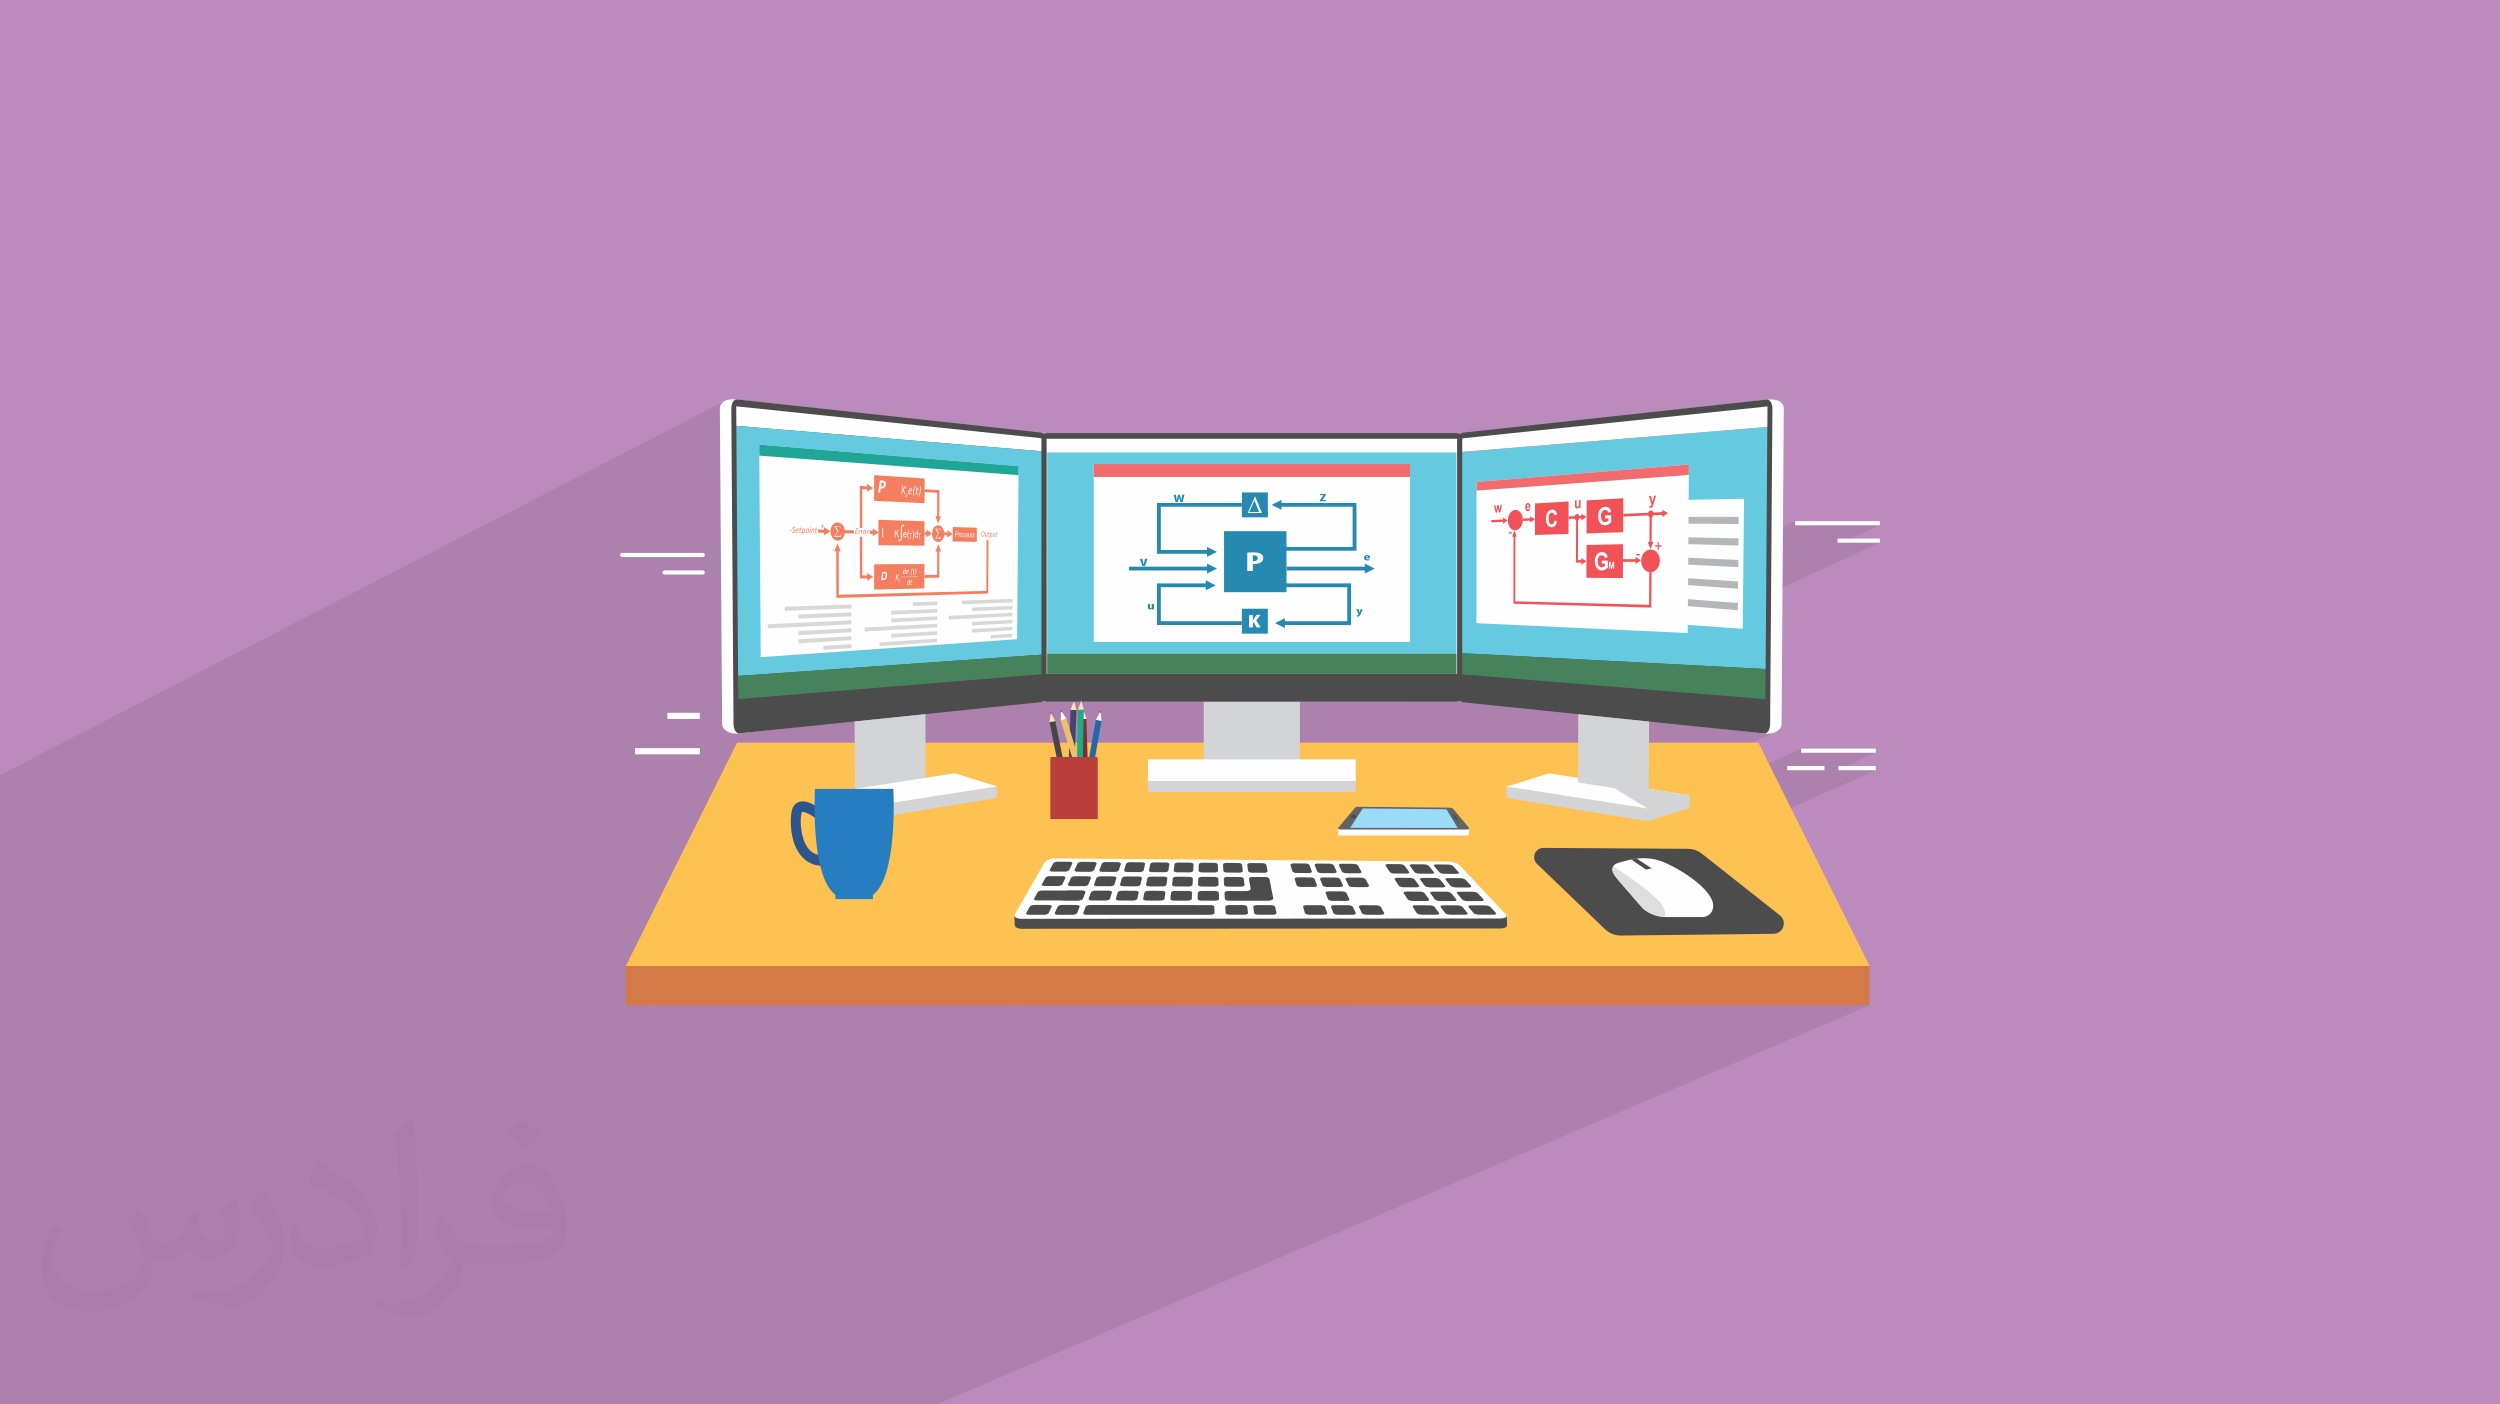 <?xml version="1.0" encoding="UTF-8"?>
<!DOCTYPE svg PUBLIC "-//W3C//DTD SVG 1.0//EN" "http://www.w3.org/TR/2001/REC-SVG-20010904/DTD/svg10.dtd">
<!-- Creator: CorelDRAW -->
<svg xmlns="http://www.w3.org/2000/svg" xml:space="preserve" width="94.192mm" height="52.917mm" version="1.0" style="shape-rendering:geometricPrecision; text-rendering:geometricPrecision; image-rendering:optimizeQuality; fill-rule:evenodd; clip-rule:evenodd"
viewBox="0 0 9404.92 5283.66"
 xmlns:xlink="http://www.w3.org/1999/xlink"
 xmlns:xodm="http://www.corel.com/coreldraw/odm/2003">
 <defs>
  <style type="text/css">
   <![CDATA[
    .fil30 {fill:none}
    .fil26 {fill:none;fill-rule:nonzero}
    .fil23 {fill:#1FA699}
    .fil29 {fill:#268AB0}
    .fil27 {fill:#D7D8D8}
    .fil37 {fill:#F05258}
    .fil28 {fill:#F26C6D}
    .fil24 {fill:#F47E60}
    .fil22 {fill:#FEFEFE}
    .fil17 {fill:#22A98A;fill-rule:nonzero}
    .fil16 {fill:#2369AA;fill-rule:nonzero}
    .fil35 {fill:#267DC0;fill-rule:nonzero}
    .fil31 {fill:#268AB0;fill-rule:nonzero}
    .fil34 {fill:#2C558B;fill-rule:nonzero}
    .fil12 {fill:#353535;fill-rule:nonzero}
    .fil11 {fill:#43456C;fill-rule:nonzero}
    .fil14 {fill:#454645;fill-rule:nonzero}
    .fil21 {fill:#464747;fill-rule:nonzero}
    .fil8 {fill:#46835C;fill-rule:nonzero}
    .fil6 {fill:#4C4C4D;fill-rule:nonzero}
    .fil19 {fill:#646465;fill-rule:nonzero}
    .fil7 {fill:#65CADF;fill-rule:nonzero}
    .fil9 {fill:#753330;fill-rule:nonzero}
    .fil20 {fill:#99DBF8;fill-rule:nonzero}
    .fil10 {fill:#B0AFB0;fill-rule:nonzero}
    .fil36 {fill:#B4B6B8;fill-rule:nonzero}
    .fil18 {fill:#B9403A;fill-rule:nonzero}
    .fil4 {fill:#D2D4D5;fill-rule:nonzero}
    .fil32 {fill:#D37A47;fill-rule:nonzero}
    .fil33 {fill:#DDDEDE;fill-rule:nonzero}
    .fil15 {fill:#EFC06A;fill-rule:nonzero}
    .fil38 {fill:#F05258;fill-rule:nonzero}
    .fil25 {fill:#F47E60;fill-rule:nonzero}
    .fil3 {fill:#FEC253;fill-rule:nonzero}
    .fil13 {fill:#FEE1BA;fill-rule:nonzero}
    .fil5 {fill:#FEFEFE;fill-rule:nonzero}
    .fil2 {fill:#373435;fill-opacity:0.031}
    .fil1 {fill:#2B2A29;fill-opacity:0.102}
    .fil0 {fill:#BC8BBD}
   ]]>
  </style>
 </defs>
 <g id="Layer_x0020_1">
  <polygon class="fil0" points="-0,0 9404.92,0 9404.92,5283.66 -0,5283.66 "/>
  <polygon class="fil1" points="-0,4295.81 -0,4294.67 -0,4274.11 -0,4147.32 -0,4124.02 -0,4118.48 -0,4118.33 -0,4055.92 -0,4011.12 -0,4011.11 -0,3998.53 -0,3989.07 -0,3941.89 -0,3919.9 -0,3598.73 -0,3598.7 -0,3491.98 -0,3491.11 -0,3491.1 -0,3430.07 -0,3429.2 -0,3429.19 -0,3422.68 -0,3411.64 -0,3407.13 -0,3284.05 -0,3272.94 -0,3268.45 -0,2933.66 -0,2915.64 2722.03,1510.81 2715.72,1516.26 2711.37,1522.61 2708.87,1529.64 2708.11,1537.12 2713.21,2240.54 3928.18,1632.35 3926.55,1633.2 2713.21,2240.57 2716.72,2724.22 2717.92,2731.75 2721.39,2738.9 2727,2745.4 2734.57,2751 2743.95,2755.41 2754.96,2758.37 2767.47,2759.63 2781.3,2758.91 2781.72,2758.87 3214.93,2714.13 3215.03,2736.14 5498.13,1629.37 5496.67,1630.18 5495.26,1631.12 5493.9,1632.18 5492.59,1633.35 3215.04,2737.36 3215.17,2765.22 3349.48,2700.2 3410.35,2693.88 3914.01,2641.64 3926.55,2635.63 3928.19,2636.49 3929.89,2637.25 3931.64,2637.9 3933.44,2638.45 3935.28,2638.87 3937.17,2639.18 3939.1,2639.37 3941.05,2639.43 4038.39,2639.43 4038.33,2640.93 4038.33,2640.94 4038.54,2640.95 4038.51,2641.02 4041.83,2639.43 4066.11,2639.43 4066.09,2640.07 4066.09,2640.08 4066.15,2640.08 4065.72,2641.25 4069.53,2639.43 4528.57,2639.43 4528.57,2793.95 2429.34,3781.54 2460.81,3781.54 4890.13,2639.43 5297.15,2639.43 6753.42,1960.44 6753.42,1975.94 7071.92,1975.94 6930.17,2041.58 7071.92,2041.58 5722.54,2664.68 6008.35,2694.31 6083.26,2702.09 5937.13,2768.97 5937.07,2793.95 3776.93,3781.54 3865.65,3781.54 6203.77,2714.56 6636.98,2759.3 6637.02,2759.3 6651,2760.07 6663.61,2758.84 6674.7,2755.9 4401.99,3781.54 4626.8,3781.54 6776.01,2816.12 6776.01,2831.82 6776.01,2831.83 7056.65,2831.83 6916.33,2894.48 6916.33,2897.46 6916.33,2897.47 7056.65,2897.47 5070.59,3781.54 7033.4,3781.54 3523.98,5283.66 1696.11,5283.66 1570.51,5283.66 1570.5,5283.66 1564.51,5283.66 1539.03,5283.66 1523.33,5283.66 1397.74,5283.66 1397.73,5283.66 1366.37,5283.66 1314.05,5283.66 1314.03,5283.66 1282.83,5283.66 1073.46,5283.66 1046.67,5283.66 1046.63,5283.66 574,5283.66 491.39,5283.66 442.81,5283.66 361.28,5283.66 284.15,5283.66 50.79,5283.66 -0,5283.66 -0,5250.56 -0,5243.56 -0,5230.17 -0,5197.33 -0,5186.88 -0,5186.81 -0,5184.19 -0,5122.69 -0,5109.26 -0,4938.46 -0,4924.44 -0,4890.94 -0,4784.34 -0,4751 -0,4743.03 -0,4719.45 -0,4703.57 -0,4683.95 -0,4680.7 -0,4670.95 -0,4663.29 -0,4654.61 -0,4654.31 -0,4652.53 -0,4647.87 -0,4616.77 -0,4615.42 -0,4608.53 -0,4606.69 -0,4602.96 -0,4602.95 -0,4595.23 -0,4595.22 -0,4587.6 -0,4587.57 -0,4587.19 -0,4587.18 -0,4586.11 -0,4585.92 -0,4585.32 -0,4584.44 -0,4584.41 -0,4584.4 -0,4583.82 -0,4581.58 -0,4577.15 -0,4577.09 -0,4576.32 -0,4576.31 -0,4574.73 -0,4574.62 -0,4573.19 -0,4573.14 -0,4573.04 -0,4573.03 -0,4571.68 -0,4570.9 -0,4528.93 -0,4520.35 -0,4519.25 -0,4519.06 -0,4348.67 -0,4343.32 -0,4321.84 "/>
  <path class="fil2" d="M523.63 4544.29c17.95,27.21 29.6,53.36 40.96,82.43 8.45,16.91 12.93,48.09 52.57,48.09 11.61,0 28.28,-3.42 43.06,-11.61 16.63,-8.73 29.32,-21.94 35.94,-42l15.85 -53.36 38.57 -19.02 2.64 2.64c-5.27,20.09 -6.59,39.36 -6.59,54.43 0,44.63 38.57,61.56 69.22,61.56 17.95,0 34.09,-8.73 34.09,-25.11 0,-21.13 -8.98,-57.06 -20.62,-89.29 17.95,-17.95 35.94,-35.94 56.53,-50.47l3.17 1.6c8.98,38.04 14,75.56 14,100.66 0,24.57 -10.83,51.79 -19.81,69.49 -18.49,34.87 -51.25,62.62 -90.87,62.62 -30.1,0 -63.65,-15.07 -86.66,-43.06l-1.32 0c-21.66,26.96 -55.22,51.25 -108.86,51.25l-16.63 0c-2.64,35.41 -10.29,60.49 -21.94,82.95 -31.95,62.34 -126.81,106.47 -216.1,106.47 -124.17,0 -186.51,-71.59 -186.51,-166.96 0,-58.91 19.27,-113.6 48.88,-152.42l24.29 10.04c-18.49,35.41 -30.91,68.68 -30.91,101.45 0,89.29 72.66,131.83 156.4,131.83 77.68,0 173.83,-49.41 191.28,-106.72 -6.59,-62.62 -30.1,-91.93 -66.04,-148.99 10.83,-19.02 24.83,-38.04 42.28,-58.38l3.17 0 0 0 0 0 -0.02 -0.09zm1432.13 -336.04c26.15,16.39 51.79,35.66 76.87,57.85 -14,19.81 -31.45,37.79 -53.11,53.64 -25.11,-20.34 -50.19,-37.79 -75.84,-56.27 17.42,-19.55 34.62,-38.29 52.04,-55.22l0 0 0 0 0 0 0 0 0 0 0.03 0zm13.47 244.11c-42.28,0 -76.87,27.75 -76.87,48.34 0,44.13 84.53,57.85 185.72,57.31 -12.68,-51.79 -57.06,-105.68 -108.86,-105.68l0.01 0.03zm-94.86 236.19c54.96,0 103.04,-1.6 139.74,-10.83 40.96,-10.29 75.56,-30.91 75.56,-45.17 0,-3.7 0,-8.19 -1.32,-11.89 -22.98,2.11 -49.41,2.11 -72.38,2.11 -74.49,0 -131.55,-16.91 -154.02,-58.66 -5.55,-11.61 -9.51,-24.57 -9.51,-39.36 0,-40.43 17.42,-79.79 48.09,-107 25.61,-22.45 53.89,-36.44 82.67,-36.44 52.04,0 93.51,41.75 122.57,107.54 15.85,35.94 26.68,77.4 26.68,129.72 0,34.87 -9.51,64.19 -31.17,85.85 -40.43,39.11 -114.92,53.89 -229.04,53.89l-51.79 0 0 0 -13.47 0c-28.28,0 -48.62,-5.02 -64.72,-17.42l-2.64 0c0.79,6.59 1.32,12.93 1.32,19.02 0,25.61 -8.45,58.38 -25.61,84.53 -50.72,75.3 -105.68,108.04 -153.24,108.04 -48.09,0 -107,-18.49 -160.11,-42.54l9.51 -18.49c17.17,7.13 40.96,11.89 73.7,11.89 85.85,0 198.66,-82.43 212.66,-163 -3.17,-6.59 -8.98,-15.32 -17.17,-24.57 -25.11,-29.85 -40.96,-54.68 -55.75,-80.83 12.68,-25.11 24.29,-45.17 35.13,-63.4l4.49 -0.53c36.72,74.77 69.99,117.55 144.23,117.55l11.61 0 0 0 53.89 0 0 0 0 0 0 0 0 0 0 0 0.09 0.01zm-371.98 79c6.34,-34.34 6.87,-72.91 6.87,-108.86l0 -53.36c0,-99.6 -12.68,-244.36 -22.98,-338.68 17.95,-19.27 43.06,-42 62.87,-57.31l5.81 1.6c13.47,118.62 16.63,256 16.63,383.06 0,33.3 -1.32,65.79 -4.49,89.55 -1.85,30.1 -19.27,52.83 -56.53,87.7l-8.19 -3.7zm-382.8 -157.19c1.85,46.77 24.83,83.49 105.15,83.49 49.93,0 92.19,-12.93 138.96,-35.13 8.45,-3.7 12.93,-8.73 12.93,-12.93 0,-29.32 -22.45,-68.15 -60.23,-103.55 -36.72,-33.3 -85.34,-62.62 -130.76,-82.18 -15.6,-6.59 -20.62,-13.47 -20.62,-20.09 0,-13.47 17.95,-41.75 32.77,-62.09l5.02 -0.53c52.04,27.21 110.17,67.64 153.24,112.53 39.11,41.47 63.4,83.49 63.4,129.19 0,33.81 -10.29,65.51 -26.96,95.11 -57.06,28.79 -117.83,50.72 -178.06,50.72 -73.17,0 -123.1,-34.34 -123.1,-114.92 0,-8.73 0,-22.19 3.17,-39.64l25.11 0 0 0 0 0 0 0 0 0 0 0 -0.02 0zm-132.37 -132.9l45.45 73.45c16.63,27.21 32.23,56.81 32.23,103.55l0 59.7c0,48.34 -30.91,100.13 -80.83,151.38 -39.11,34.62 -73.7,49.41 -105.68,49.41 -47.55,0 -101.98,-14.79 -164.85,-41.75l7.13 -18.49c19.81,5.27 42.79,9.77 71.06,9.77 90.36,-0.53 182.8,-66.57 225.08,-147.15 5.02,-9.26 6.87,-17.95 6.87,-24.04 0,-9.26 -5.02,-19.55 -8.98,-28.79 -22.98,-43.31 -48.62,-82.95 -76.87,-119.68 14.79,-23.25 29.6,-45.7 45.7,-67.9l3.7 0.53 0 0 0 0 0 0 0 0 0 0 -0.02 0.01z"/>
  <g id="_2530342563024">
   <polygon class="fil3" points="7033.4,3634.14 2354.31,3634.14 2772.67,2793.96 6615.04,2793.96 "/>
   <polygon class="fil4" points="4528.57,2874.02 4890.13,2874.02 4890.13,2639.44 4528.57,2639.44 "/>
   <polygon class="fil5" points="4624.99,2856.8 4318.53,2856.8 4318.53,2941.17 5100.17,2941.17 5100.17,2856.8 "/>
   <polygon class="fil4" points="4624.99,2938.15 4318.53,2938.15 4318.53,2979.9 5100.17,2979.9 5100.17,2938.15 "/>
   <path class="fil6" d="M4793.71 2639.44l684.15 0c16.36,0 29.49,-13.34 29.49,-29.71l0 -950.79c0,-16.37 -13.13,-29.49 -29.49,-29.49l-1536.81 0c-16.37,0 -29.71,13.12 -29.71,29.49l0 950.79c0,16.37 13.34,29.71 29.71,29.71l852.66 0z"/>
   <polygon class="fil5" points="3936.53,2535.27 5482.39,2535.27 5482.39,1650.55 3936.53,1650.55 "/>
   <polygon class="fil7" points="3939.34,2458.67 5479.37,2458.67 5479.37,1702.2 3939.34,1702.2 "/>
   <polygon class="fil8" points="3939.34,2535.27 5479.37,2535.27 5479.37,2458.67 3939.34,2458.67 "/>
   <path class="fil5" d="M3367.3 2693.89l504.24 -52.3c12.05,-1.07 21.95,-15.49 21.95,-31.85l0 -950.79c0,-16.37 -9.9,-30.56 -21.95,-31.85l-1101.88 -124.39c-44.32,-4.09 -61.77,13.99 -61.55,34.43l8.61 1187.09c0,20.45 26.25,39.6 64.99,34.65l461.41 -52.08 124.17 -12.91 0.01 0.01z"/>
   <path class="fil6" d="M3410.35 2693.89l504.24 -52.3c12.05,-1.07 21.95,-15.49 21.95,-31.85l0 -950.79c0,-16.37 -9.9,-30.56 -22.16,-31.85l-1141.48 -124.61c-12.26,-1.29 -21.95,14.21 -21.73,34.66l8.39 1187.09c0.22,20.45 10.12,35.95 22.17,34.65l504.24 -52.08 124.39 -12.91 0 0z"/>
   <polygon class="fil5" points="3917.81,1648.61 2769.67,1528.53 2770.1,1602.12 3917.81,1697.69 "/>
   <polygon class="fil7" points="2770.1,1602.12 2776.77,2542.81 3918.03,2462.74 3917.82,1697.68 2770.11,1602.12 "/>
   <polygon class="fil8" points="2776.77,2542.81 2777.42,2629.75 3918.02,2536.78 3918.02,2462.74 2776.76,2542.81 "/>
   <polygon class="fil4" points="6198.83,3041.88 6198.61,3089.66 5668.12,3001.86 5668.12,2959.03 "/>
   <path class="fil5" d="M5668.12 2959.03l158.61 -49.71 530.49 82.63 -158.39 49.93 -530.71 -82.85 0 0zm383.28 -264.71l-504.24 -52.29c-12.05,-1.08 -21.73,-15.5 -21.73,-31.85l0 -950.8c0,-16.36 9.69,-30.56 21.95,-31.85l1101.88 -124.39c44.32,-4.09 61.55,13.99 61.34,34.43l-8.4 1187.09c-0.21,20.45 -26.25,39.6 -65.21,34.66l-461.19 -52.08 -124.39 -12.92 -0.01 0.01z"/>
   <path class="fil6" d="M6008.35 2694.32l-504.24 -52.29c-12.05,-1.08 -21.73,-15.5 -21.73,-31.85l0 -950.8c0,-16.36 9.9,-30.56 21.95,-31.85l1141.69 -124.61c12.05,-1.29 21.73,14.21 21.73,34.66l-8.61 1187.09c-0.21,20.45 -10.11,35.95 -22.17,34.65l-504.24 -52.08 -124.39 -12.91z"/>
   <polygon class="fil7" points="6648.61,1606.21 5500.9,1700.05 5500.9,2457.37 6642.16,2516.98 6648.61,1606.21 "/>
   <polygon class="fil8" points="5500.89,2457.37 5500.89,2537.21 6641.29,2630.18 6642.15,2516.98 "/>
   <polygon class="fil5" points="6649.25,1528.96 5500.89,1649.04 5500.89,1700.06 6648.6,1606.22 6649.24,1528.96 "/>
   <polygon class="fil9" points="4070.83,2899.85 4064.8,2705.3 4086.96,2704.66 4092.99,2899.2 "/>
   <polygon class="fil10" points="4077.5,3023.81 4073.83,2899.85 4089.76,2899.2 4093.63,3023.16 "/>
   <polygon class="fil5" points="4086.96,2704.65 4064.8,2705.29 4075.34,2670.43 "/>
   <polygon class="fil11" points="4074.05,2675.38 4073.84,2669.79 4077.29,2669.58 4077.29,2675.17 "/>
   <path class="fil12" d="M4091.92 3023.37c0,0 0.87,14.86 -5.8,15.07 -6.89,0.21 -6.46,-14.85 -6.46,-14.85l12.26 -0.22z"/>
   <polygon class="fil11" points="4020.47,2864.97 4027.36,2670.43 4049.52,2671.08 4042.63,2865.62 "/>
   <polygon class="fil10" points="4019.18,2988.93 4023.48,2864.97 4039.61,2865.62 4035.09,2989.58 4019.17,2988.93 "/>
   <polygon class="fil13" points="4049.52,2671.08 4027.35,2670.43 4040.26,2636.43 4049.52,2671.08 "/>
   <polygon class="fil11" points="4038.33,2640.94 4038.55,2635.57 4041.98,2635.57 4041.77,2641.16 4038.33,2640.95 "/>
   <path class="fil12" d="M4033.37 2989.58c0,0 0,14.86 -6.89,14.64 -6.67,-0.21 -5.37,-15.07 -5.37,-15.07l12.26 0.43z"/>
   <polygon class="fil14" points="3986.89,2907.59 3948.15,2716.7 3969.88,2712.39 4008.62,2903.28 "/>
   <polygon class="fil10" points="4014.44,3028.54 3989.91,2906.95 4005.62,2903.93 4030.15,3025.32 4014.44,3028.54 "/>
   <polygon class="fil13" points="3969.89,2712.39 3948.16,2716.7 3952.9,2680.75 3969.89,2712.38 "/>
   <polygon class="fil14" points="3952.24,2685.71 3951.17,2680.33 3954.39,2679.69 3955.47,2685.07 "/>
   <path class="fil12" d="M4028.42 3025.74c0,0 3.44,14.64 -3.23,15.93 -6.46,1.3 -8.83,-13.56 -8.83,-13.56l12.05 -2.37z"/>
   <polygon class="fil15" points="4047.58,2896.19 3990.55,2710.04 4011.65,2703.58 4068.89,2889.73 4047.58,2896.19 "/>
   <polygon class="fil10" points="4086.96,3013.9 4050.6,2895.32 4065.88,2890.58 4102.25,3009.16 "/>
   <polygon class="fil5" points="4011.65,2703.58 3990.55,2710.04 3991.63,2673.66 4011.65,2703.59 "/>
   <polygon class="fil14" points="3991.42,2678.82 3989.91,2673.44 3993.13,2672.37 3994.64,2677.75 "/>
   <path class="fil12" d="M4100.52 3009.59c0,0 4.95,14.21 -1.51,16.15 -6.45,2.15 -10.11,-12.49 -10.11,-12.49l11.62 -3.65 0 0z"/>
   <polygon class="fil16" points="4088.26,2899.63 4122.26,2707.88 4143.99,2711.75 4109.99,2903.49 "/>
   <polygon class="fil10" points="4069.53,3022.29 4091.27,2900.27 4107.19,2903.06 4085.45,3025.09 "/>
   <polygon class="fil5" points="4144,2711.75 4122.27,2707.88 4139.69,2676.25 4144,2711.75 "/>
   <polygon class="fil14" points="4137.32,2680.55 4138.39,2674.95 4141.62,2675.6 4140.76,2681.19 "/>
   <path class="fil12" d="M4083.74 3024.88c0,0 -2.16,14.86 -8.83,13.56 -6.67,-1.07 -3.24,-15.71 -3.24,-15.71l12.06 2.16 0 -0.01z"/>
   <polygon class="fil17" points="4051.24,2864.33 4055.33,2669.57 4077.5,2670 4073.4,2864.76 "/>
   <polygon class="fil10" points="4051.67,2988.3 4054.25,2864.33 4070.4,2864.76 4067.81,2988.73 "/>
   <polygon class="fil13" points="4077.5,2670 4055.33,2669.57 4067.81,2635.57 4077.51,2670 "/>
   <polygon class="fil17" points="4066.09,2640.08 4066.3,2634.7 4069.53,2634.7 4069.53,2640.3 4066.09,2640.09 "/>
   <path class="fil12" d="M4066.09 2988.73c0,0 0,14.86 -6.67,14.86 -6.67,-0.22 -5.6,-15.07 -5.6,-15.07l12.27 0.21z"/>
   <path class="fil18" d="M4125.05 2847.77l-168.94 0c-2.59,0 -4.73,3.43 -4.73,7.53l0 225.97 178.41 0 0 -225.97c0,-4.09 -2.16,-7.53 -4.73,-7.53z"/>
   <path class="fil6" d="M5669.62 3478.97c0.65,7.53 -6.45,13.77 -26.68,13.77l-1798.08 1.3c-20.23,0 -27.55,-7.76 -27.55,-15.93l-1.08 -33.36c0,0 136.01,-178.2 152.59,-177.98l1478.92 11.62c16.36,0 220.6,168.94 220.6,168.94l1.29 31.63 -0.01 0z"/>
   <path class="fil5" d="M5665.31 3440.23c7.76,8.4 -2.15,15.07 -22.38,15.07l-1798.08 1.29c-20.23,0 -32.5,-7.1 -27.55,-15.93l112.33 -195.62c4.96,-8.61 22.6,-15.71 39.17,-15.71l1478.92 11.62c16.36,0.21 36.36,7.1 44.12,15.28l173.46 184.01 0 -0.01z"/>
   <path class="fil6" d="M4022.4 3272.59c-1.72,3.65 -9.26,6.67 -16.56,6.46l-46.7 -0.22c-7.53,0 -12.05,-3.01 -9.9,-6.67l12.91 -23.88c1.94,-3.66 9.48,-6.67 16.79,-6.67l45.19 0.43c7.1,0 11.62,3.01 9.9,6.67l-11.62 23.89 -0.01 -0.01zm93.41 0.43c-1.51,3.66 -8.61,6.67 -16.15,6.67l-46.69 -0.21c-7.54,-0.21 -12.27,-3.24 -10.54,-6.89l10.97 -23.67c1.73,-3.65 9.04,-6.67 16.36,-6.67l44.98 0.43c7.1,0 11.83,3.02 10.54,6.67l-9.47 23.67 -0.01 0zm93.39 0.65c-1.29,3.66 -8.17,6.67 -15.71,6.46l-46.7 -0.21c-7.32,0 -12.48,-3.02 -10.97,-6.67l9.05 -23.67c1.29,-3.65 8.17,-6.67 15.49,-6.67l44.98 0.43c7.32,0 12.27,3.02 11.19,6.67l-7.32 23.67 -0.01 -0.01zm93.19 0.64c-0.86,3.44 -7.53,6.46 -15.06,6.46l-46.7 -0.21c-7.32,-0.21 -12.7,-3.23 -11.62,-6.67l7.1 -23.88c0.86,-3.44 7.75,-6.46 14.85,-6.46l45.2 0.43c7.1,0 12.48,3.01 11.62,6.67l-5.38 23.66 -0.01 0zm93.19 0.44c-0.44,3.65 -6.89,6.45 -14.43,6.45l-46.69 -0.21c-7.33,0 -12.92,-3.01 -12.06,-6.67l4.95 -23.66c0.65,-3.44 7.11,-6.46 14.43,-6.46l44.98 0.43c7.1,0 12.69,3.02 12.26,6.67l-3.44 23.45 0 0zm93.4 0.64c-0.21,3.44 -6.46,6.46 -13.99,6.46l-46.7 -0.21c-7.32,-0.22 -13.13,-3.24 -12.7,-6.67l2.81 -23.67c0.43,-3.65 6.67,-6.46 13.99,-6.46l44.98 0.43c7.32,0 12.91,3.02 12.69,6.67l-1.07 23.46 -0.01 -0.01zm93.19 0.43c0.21,3.66 -5.81,6.46 -13.34,6.46l-46.48 -0.21c-7.54,0 -13.56,-3.02 -13.34,-6.67l0.64 -23.46c0.21,-3.43 6.24,-6.45 13.34,-6.45l44.98 0.43c7.32,0 13.34,3.01 13.34,6.67l0.86 23.24 0 -0.01zm93.18 0.65c0.44,3.44 -5.16,6.46 -12.69,6.46l-46.7 -0.43c-7.32,0 -13.56,-3.01 -13.77,-6.46l-1.3 -23.45c-0.21,-3.44 5.6,-6.46 12.7,-6.46l45.19 0.43c7.1,0 13.34,3.02 13.77,6.67l2.8 23.24zm93.2 0.44c0.86,3.65 -4.52,6.45 -12.06,6.45l-46.69 -0.21c-7.33,0 -14,-3.01 -14.43,-6.67l-3.23 -23.24c-0.65,-3.44 4.95,-6.46 12.05,-6.46l45.19 0.43c7.1,0 13.56,3.02 14.42,6.46l4.74 23.24 0 0zm-771.96 49.7c-1.73,3.65 -9.47,6.67 -17.43,6.67l-48.85 -0.22c-7.97,0 -12.7,-3.01 -10.54,-6.66l12.91 -23.89c1.94,-3.66 9.91,-6.67 17.43,-6.67l47.35 0.21c7.53,0 12.27,3.02 10.54,6.67l-11.4 23.89 -0.01 0zm97.91 0.43c-1.29,3.65 -9.04,6.67 -16.78,6.67l-48.86 -0.21c-7.96,0 -12.91,-3.02 -11.19,-6.67l10.97 -23.89c1.73,-3.65 9.26,-6.67 16.79,-6.67l47.35 0.21c7.53,0 12.69,3.02 11.19,6.67l-9.48 23.89zm97.93 0.43c-1.08,3.66 -8.4,6.46 -16.15,6.46l-49.07 -0.21c-7.76,0 -13.13,-3.02 -11.62,-6.67l8.83 -23.67c1.5,-3.65 8.82,-6.67 16.36,-6.67l47.35 0.21c7.53,0.21 12.91,3.24 11.62,6.67l-7.32 23.89 0 -0.01zm97.91 0.22c-0.86,3.66 -7.75,6.67 -15.71,6.67l-48.86 -0.21c-7.75,0 -13.34,-3.02 -12.26,-6.67l6.89 -23.67c1.07,-3.65 7.96,-6.67 15.71,-6.67l47.35 0.43c7.53,0 13.13,3.02 12.26,6.67l-5.37 23.46 -0.01 -0.01zm97.92 0.43c-0.43,3.66 -7.32,6.67 -15.06,6.46l-49.08 -0.01c-7.75,-0.21 -13.56,-3.01 -12.7,-6.67l4.74 -23.66c0.86,-3.66 7.53,-6.46 15.06,-6.46l47.56 0.21c7.54,0 13.13,3.01 12.7,6.67l-3.23 23.45 0 0.01zm97.92 0.43c-0.21,3.44 -6.67,6.46 -14.64,6.46l-48.85 -0.21c-7.76,0 -13.78,-3.01 -13.34,-6.67l2.8 -23.45c0.43,-3.66 6.89,-6.46 14.42,-6.46l47.35 0.21c7.53,0 13.56,3.01 13.56,6.67l-1.29 23.45 -0.01 0zm97.92 0.22c0,3.65 -6.24,6.67 -13.99,6.67l-49.08 -0.22c-7.75,0 -13.99,-3.01 -13.99,-6.67l0.86 -23.45c0.22,-3.66 6.46,-6.46 14,-6.46l47.35 0.21c7.53,0 13.77,3.02 13.99,6.67l0.86 23.25zm97.7 0.43c0.43,3.65 -5.59,6.46 -13.34,6.46l-48.85 -0.22c-7.97,0 -14.43,-2.8 -14.64,-6.45l-1.29 -23.46c-0.22,-3.43 5.8,-6.46 13.34,-6.46l47.35 0.22c7.75,0.21 14.2,3.01 14.63,6.67l2.8 23.24zm97.93 0.43c0.64,3.43 -4.96,6.46 -12.92,6.46l-48.86 -0.21c-7.75,0 -14.63,-3.02 -15.06,-6.46l-3.44 -23.46c-0.43,-3.43 5.37,-6.45 12.92,-6.45l47.35 0.43c7.53,0 14.42,2.8 15.06,6.46l4.95 23.24 0 -0.01zm-706.33 51.22c-1.51,3.65 -9.47,6.67 -17.65,6.67l-154.31 -0.22c-8.18,0 -13.34,-3.01 -11.19,-6.67l12.92 -23.88c1.94,-3.66 10.11,-6.67 18.08,-6.67l149.57 0.43c7.96,0 13.34,3.01 11.83,6.67l-9.26 23.67z"/>
   <path class="fil6" d="M4073.4 3380.84c-1.51,3.65 -9.26,6.67 -17.43,6.67l-51.43 0c-8.17,0 -13.33,-3.02 -11.83,-6.67l10.97 -23.89c1.73,-3.66 9.69,-6.67 17.65,-6.67l49.5 0.21c7.96,0 13.34,3.02 11.83,6.67l-9.26 23.67 0 0.01zm102.43 0.21c-1.07,3.65 -8.6,6.67 -16.78,6.67l-51.43 0.01c-8.17,-0.22 -13.77,-3.02 -12.26,-6.67l8.83 -23.89c1.5,-3.66 9.04,-6.67 16.99,-6.46l49.71 0c7.97,0 13.34,3.02 12.27,6.67l-7.33 23.67zm102.66 0.22c-0.87,3.65 -8.18,6.67 -16.36,6.67l-51.22 -0.21c-8.18,0 -14.2,-3.02 -13.13,-6.67l6.89 -23.67c1.08,-3.44 8.4,-6.46 16.36,-6.46l49.71 0.21c7.97,0 13.77,3.02 12.92,6.46l-5.16 23.67 -0.01 0zm102.43 0.21c-0.43,3.66 -7.53,6.46 -15.71,6.46l-51.22 0c-8.17,0 -14.42,-3.02 -13.56,-6.67l4.74 -23.46c0.86,-3.65 7.96,-6.67 15.71,-6.67l49.71 0.22c7.96,0 13.99,3.01 13.56,6.67l-3.24 23.45zm102.44 0.22c-0.22,3.66 -6.89,6.46 -15.07,6.46l-51.22 0c-8.18,0 -14.63,-3.02 -14.2,-6.67l2.8 -23.46c0.43,-3.65 7.32,-6.67 15.29,-6.45l49.5 0c7.96,0 14.42,3.01 14.2,6.67l-1.29 23.45zm102.65 0.21c0,3.44 -6.46,6.46 -14.64,6.46l-51.43 0c-7.97,-0.21 -14.64,-3.01 -14.64,-6.67l0.87 -23.45c0,-3.66 6.67,-6.46 14.63,-6.46l49.51 0c7.96,0.21 14.63,3.01 14.85,6.67l0.87 23.45 -0.01 0zm188.73 -75.54c-0.64,-3.66 -7.53,-6.46 -15.06,-6.46l-47.35 -0.43c-7.54,0 -13.34,3.01 -12.92,6.46l5.38 37.65c0.64,4.73 -7.11,8.61 -17.43,8.61l-66.72 -0.21c-7.96,0 -14.2,3.01 -13.99,6.46l1.3 23.45c0.21,3.66 6.89,6.46 15.06,6.46l73.39 0.21 73.18 0c12.49,0 21.74,-4.52 20.45,-10.11l-15.29 -72.1 0 0.01zm-829.63 128.49c-1.94,3.65 -10.32,6.66 -18.72,6.66l-53.59 0c-8.61,0 -13.99,-3.01 -12.05,-6.66l12.92 -23.89c2.16,-3.66 10.53,-6.67 18.72,-6.67l52.08 0c8.4,0 13.77,3.01 11.83,6.67l-11.19 23.89zm107.18 0c-1.51,3.65 -9.69,6.66 -18.29,6.66l-53.59 0c-8.4,0 -13.99,-3.01 -12.49,-6.66l10.97 -23.89c1.73,-3.66 9.91,-6.67 18.08,-6.67l52.08 0.21c8.18,0 14,2.8 12.49,6.46l-9.26 23.89zm445.28 -29.92c-8.4,0 -21.96,-0.21 -30.13,-0.21l-182.49 0c-8.4,0 -21.96,-0.21 -30.35,-0.21l-153.01 -0.01c-8.18,0 -16.15,3.02 -17.43,6.67l-9.04 23.67c-1.3,3.65 4.52,6.67 13.13,6.67l206.38 0c8.61,0 22.6,0 31.2,-0.21l227.48 0c8.61,0 15.5,-2.8 15.5,-6.45l-0.43 -23.46c-0.21,-3.43 -7.1,-6.46 -15.29,-6.46l-55.51 0zm197.34 29.92c0.43,3.65 -6.03,6.45 -14.63,6.45l-53.59 0c-8.4,0 -15.71,-2.8 -15.93,-6.45l-1.3 -23.46c-0.21,-3.43 6.46,-6.46 14.86,-6.46l51.86 0c8.39,0 15.5,3.02 15.93,6.67l2.8 23.25zm107.18 0c0.86,3.43 -5.6,6.45 -14.21,6.45l-53.37 0c-8.61,0 -16.15,-2.8 -16.57,-6.45l-3.43 -23.25c-0.44,-3.65 6.02,-6.45 14.2,-6.45l52.08 0c8.18,0 15.5,3.02 16.36,6.46l4.95 23.24 0 0zm132.99 -156.89c1.3,3.44 -3.86,6.46 -11.18,6.46l-46.7 -0.43c-7.32,0 -14.43,-2.81 -15.5,-6.46l-6.89 -23.24c-1.08,-3.44 4.09,-6.24 11.19,-6.24l44.98 0.21c7.32,0.21 14.2,3.01 15.5,6.67l8.6 23.03 0 0.01zm93.2 0.64c1.5,3.44 -3.24,6.24 -10.76,6.24l-46.49 -0.21c-7.53,0 -14.63,-3.01 -15.93,-6.46l-9.04 -23.24c-1.51,-3.44 3.44,-6.24 10.54,-6.24l44.98 0.43c7.1,0 14.42,2.81 16.14,6.46l10.54 23.03 0.01 0zm93.18 0.44c1.94,3.43 -2.59,6.45 -10.11,6.23l-46.49 -0.21c-7.53,0 -15.07,-3.01 -16.78,-6.46l-10.97 -23.03c-1.73,-3.43 2.8,-6.24 10.11,-6.24l44.98 0.44c7.1,0 14.63,2.8 16.56,6.45l12.7 22.82 0 0zm-167 51.21c1.29,3.44 -4.09,6.46 -11.83,6.46l-48.86 -0.21c-7.97,0 -15.29,-3.02 -16.14,-6.46l-7.1 -23.24c-1.08,-3.44 4.3,-6.46 11.83,-6.46l47.35 0.43c7.53,0 14.85,2.8 16.14,6.46l8.61 23.03zm97.7 0.43c1.73,3.44 -3.43,6.24 -11.19,6.24l-48.85 -0.21c-7.97,0 -15.5,-2.8 -16.79,-6.46l-9.04 -23.03c-1.29,-3.44 3.66,-6.46 11.19,-6.24l47.35 0.21c7.53,0 15.07,2.81 16.78,6.46l10.54 23.03zm97.92 0.22c1.72,3.66 -3.02,6.46 -10.76,6.46l-48.86 -0.21c-7.96,0 -15.71,-2.8 -17.43,-6.46l-10.96 -23.03c-1.73,-3.44 3.23,-6.24 10.75,-6.24l47.35 0.21c7.54,0 15.29,3.02 17.22,6.46l12.69 22.82 0 -0.01zm-156.89 103.95c1.3,3.43 -4.52,6.45 -13.13,6.45l-53.36 0c-8.61,0 -16.57,-3.01 -17.65,-6.45l-6.89 -23.25c-1.08,-3.43 4.73,-6.45 13.13,-6.45l51.86 0.21c8.39,0 16.14,2.8 17.42,6.45l8.61 23.04 0.01 0.01zm107.18 0c1.5,3.43 -4.09,6.45 -12.7,6.45l-53.37 0c-8.61,0 -16.78,-3.01 -18.08,-6.45l-9.04 -23.04c-1.5,-3.65 4.3,-6.46 12.49,-6.46l51.86 0c8.39,0 16.56,3.02 18.08,6.46l10.75 23.04 0 0zm106.96 0c1.94,3.43 -3.44,6.45 -12.05,6.45l-53.37 0c-8.61,0 -17,-3.01 -18.72,-6.45l-10.97 -23.04c-1.73,-3.43 3.65,-6.46 12.05,-6.46l51.86 0.22c8.18,0 16.56,2.8 18.5,6.23l12.7 23.04 0 0.01zm-131.06 -52.09c1.51,3.44 -3.66,6.46 -12.05,6.46l-51.01 -0.21c-8.18,0 -16.14,-2.8 -17.43,-6.46l-9.04 -23.03c-1.29,-3.43 3.87,-6.46 11.84,-6.46l49.71 0.21c7.96,0 15.71,3.02 17.21,6.46l10.76 23.03zm224.68 -102.65c2.59,3.44 -1.51,6.46 -8.83,6.24l-46.69 -0.21c-7.33,0 -15.29,-3.02 -17.65,-6.46l-14.86 -22.82c-2.37,-3.44 1.73,-6.24 8.83,-6.24l44.98 0.21c7.32,0.21 15.29,3.02 17.65,6.46l16.56 22.82zm93.19 0.65c2.8,3.44 -0.87,6.24 -8.4,6.24l-46.49 -0.43c-7.53,0 -15.71,-2.8 -18.29,-6.24l-16.99 -22.82c-2.59,-3.43 1.07,-6.24 8.39,-6.24l44.98 0.43c7.1,0 15.29,2.81 18.29,6.24l18.51 22.82zm93.19 0.43c3.01,3.44 -0.44,6.46 -7.76,6.24l-46.69 -0.21c-7.33,0 -15.93,-2.8 -18.73,-6.46l-19.15 -22.6c-2.8,-3.43 0.64,-6.24 7.75,-6.24l44.98 0.44c7.32,0 15.71,2.8 18.93,6.23l20.67 22.6zm-148.71 50.57c2.37,3.44 -1.94,6.24 -9.69,6.24l-48.86 -0.21c-7.75,0 -16.14,-2.81 -18.29,-6.46l-15.07 -22.82c-2.16,-3.44 2.16,-6.24 9.69,-6.24l47.13 0.21c7.76,0 15.93,3.02 18.51,6.46l16.56 22.82 0.01 0zm97.7 0.22c2.8,3.66 -1.29,6.46 -9.04,6.46l-48.86 -0.21c-7.75,0 -16.36,-3.02 -18.93,-6.46l-17 -22.6c-2.59,-3.66 1.51,-6.46 9.05,-6.46l47.12 0.21c7.76,0.21 16.15,3.02 18.94,6.46l18.72 22.6zm97.7 0.43c3.24,3.44 -0.64,6.24 -8.39,6.24l-48.86 -0.21c-7.96,0 -16.56,-2.8 -19.59,-6.24l-18.93 -22.6c-3.01,-3.66 0.86,-6.46 8.4,-6.24l47.35 0.21c7.53,0 16.14,2.81 19.36,6.24l20.66 22.6zm-157.96 50.79c2.59,3.65 -1.93,6.45 -10.11,6.45l-51.22 -0.21c-8.17,0 -16.78,-2.8 -19.15,-6.24l-14.86 -22.82c-2.37,-3.65 2.37,-6.45 10.12,-6.45l49.71 0.21c7.96,0 16.36,2.8 18.93,6.46l16.57 22.6 0 0zm102.44 0.21c2.8,3.43 -1.51,6.46 -9.69,6.46l-51.22 -0.22c-8.18,0 -17,-2.8 -19.59,-6.23l-16.99 -22.82c-2.59,-3.44 1.72,-6.46 9.69,-6.24l49.5 0c7.96,0 16.78,3.01 19.59,6.46l18.72 22.6 0 -0.01zm102.43 0.22c3.02,3.43 -1.07,6.24 -9.26,6.24l-51.22 0c-7.96,0 -17.21,-2.81 -20.01,-6.46l-19.16 -22.6c-2.8,-3.44 1.3,-6.24 9.04,-6.24l49.71 0.21c7.97,0 17,2.8 20.02,6.24l20.87 22.6 0.01 0.01zm-167.22 51.22c2.59,3.43 -2.37,6.23 -10.97,6.23l-53.37 0c-8.61,0 -17.43,-2.8 -19.8,-6.23l-14.86 -22.83c-2.37,-3.43 2.59,-6.45 10.76,-6.45l51.86 0.21c8.4,0 17.22,2.8 19.8,6.24l16.56 22.82 0.01 0.01zm106.96 0c2.81,3.43 -1.72,6.23 -10.32,6.23l-53.38 0c-8.61,0 -17.64,-2.8 -20.45,-6.23l-16.99 -22.83c-2.59,-3.43 2.16,-6.23 10.32,-6.23l51.87 0c8.4,0 17.43,2.8 20.45,6.45l18.5 22.61zm106.96 0c3.23,3.43 -1.08,6.23 -9.69,6.23l-53.37 0c-8.61,0 -18.08,-2.8 -20.87,-6.23l-19.16 -22.61c-3.01,-3.43 1.51,-6.45 9.69,-6.45l51.86 0.21c8.4,0 17.65,2.8 20.88,6.24l20.66 22.6 0 0.01z"/>
   <path class="fil5" d="M5526.5 3137.22l0.43 -20.45 -8.61 2.8 -50.14 -52.51c-1.73,-3.44 -7.1,-6.03 -12.26,-6.03l-348.21 -3.43c-5.17,0 -10.76,2.59 -12.27,6.02l-61.77 53.81 0 19.59c0,7.1 2.59,6.23 9.69,6.23l473.46 0c6.89,0 9.69,-1.93 9.69,-6.02z"/>
   <path class="fil19" d="M5526.5 3114.62l-58.32 -70.15c-1.73,-3.24 -7.1,-6.03 -12.26,-6.03l-348.21 -3.44c-5.17,0 -10.76,2.81 -12.27,6.24l-61.77 73.39c-1.73,3.43 2.59,6.02 9.69,6.02l473.46 0c6.89,0 11.4,-2.59 9.69,-6.02z"/>
   <polygon class="fil20" points="5441.49,3044.47 5126.86,3041.24 5079.08,3114.41 5483.46,3114.62 "/>
   <path class="fil21" d="M5479.15 3084.93l0.65 0c2.16,-0.44 3.24,-2.81 1.94,-4.52l-9.47 -14.64c-0.86,-1.07 -1.94,-1.51 -3.23,-1.29 -1.94,0.43 -3.02,2.8 -1.94,4.52l8.83 14.63c0.64,1.08 1.93,1.73 3.23,1.3l-0.01 0zm-377.48 -13.35c0,3.43 -4.52,6.46 -9.9,6.46 -5.6,0 -9.91,-3.02 -9.91,-6.46 0,-3.66 4.3,-6.67 9.91,-6.67 5.37,0 9.9,3.01 9.9,6.67zm387.38 20.23c0,1.29 -1.3,2.37 -3.24,2.59 -1.94,0.22 -3.43,-0.87 -3.65,-1.94 0,-1.3 1.5,-2.37 3.23,-2.59 1.94,0 3.44,0.86 3.66,1.94z"/>
   <path class="fil6" d="M6351.61 3193.18l-544.7 -3.44c-31.85,-0.21 -47.56,38.31 -24.53,60.48l256.1 245.77c15.93,15.28 37.44,23.66 59.61,23.45l573.75 -6.46c37.01,-0.43 52.94,-46.92 23.88,-69.73l-294.83 -232.86c-13.99,-10.97 -31.42,-16.99 -49.29,-17.21l0 0.01z"/>
   <path class="fil22" d="M2856.18 1672.72c192.18,15.93 371.25,30.77 538.03,44.76 155.17,12.91 301.08,24.96 437.53,36.36 -0.86,109.53 -1.73,218.66 -2.59,327.11 -1.08,108.26 -1.94,216.29 -2.8,323.68 -135.37,9.47 -279.56,19.58 -433.22,30.34 -164.85,11.62 -341.53,23.89 -531.36,37.23 -0.86,-131.72 -1.73,-264.28 -2.8,-397.07 -0.87,-133.43 -1.94,-267.71 -2.8,-402.44l0 0.01z"/>
   <path class="fil23" d="M2856.18 1672.72c192.18,16.14 371.25,30.98 538.03,44.76 155.17,12.91 301.08,25.18 437.53,36.36 0,11.19 0,22.39 -0.21,33.58 -136.66,-10.33 -282.14,-21.31 -437.53,-32.93 -166.57,-12.48 -345.42,-26.04 -537.6,-40.46 0,-13.77 -0.21,-27.55 -0.21,-41.32l-0.01 0z"/>
   <path class="fil24" d="M3151.23 1965.39c15.07,0.44 27.12,15.93 27.12,34.66 0,18.93 -12.05,34 -26.69,33.79 -15.07,-0.44 -27.33,-15.93 -27.33,-34.87 -0.21,-18.93 12.05,-34 26.9,-33.58zm11.84 54.45c-8.18,-0.21 -16.14,-0.21 -24.32,-0.43l0 -0.86c4.09,-6.24 8.18,-12.7 12.27,-19.16l-12.27 -19.36 0 -0.87c7.76,0.22 15.71,0.44 23.46,0.65 0,2.37 0.43,4.95 0.64,7.32l-0.86 0.01c-0.21,-2.16 -0.65,-3.44 -1.51,-4.3 -0.86,-0.86 -1.73,-1.3 -3.01,-1.3 -4.52,-0.21 -9.26,-0.43 -13.78,-0.43 3.44,5.6 6.89,10.97 10.54,16.57 -3.87,6.02 -7.96,12.05 -11.62,18.07 4.95,0 9.91,0.22 15.07,0.22 0.86,0 1.73,-0.22 2.8,-0.65 0.64,-0.21 1.3,-0.64 1.73,-1.29 0.43,-0.65 0.86,-1.73 1.07,-3.24l0.87 0c-0.44,3.24 -0.87,6.03 -1.08,9.04zm366.5 -43.68c12.7,0.43 22.82,14.86 22.82,32.06 0,17.43 -10.32,31.42 -23.03,31.2 -12.69,-0.22 -23.03,-14.63 -23.03,-32.06 0,-17.65 10.54,-31.42 23.24,-31.2l-0.01 0zm9.7 50.36c-6.89,-0.21 -13.78,-0.43 -20.67,-0.43l0 -0.64c3.24,-6.03 6.89,-11.84 10.54,-17.86 -3.65,-5.81 -7.1,-11.83 -10.54,-17.86l0 -0.64c6.67,0 13.34,0.21 20.23,0.43 0,2.37 0.22,4.52 0.44,6.67l-0.66 -0.01c-0.21,-1.73 -0.64,-3.02 -1.29,-3.87 -0.65,-0.86 -1.51,-1.29 -2.8,-1.29 -3.87,0 -7.76,-0.22 -11.62,-0.22 3.01,5.17 6.02,10.12 8.82,15.29 -3.23,5.38 -6.67,10.97 -10.11,16.56 4.3,0 8.61,0.22 12.92,0.22 0.86,0 1.72,-0.22 2.59,-0.44 0.64,-0.21 1.07,-0.64 1.5,-1.29 0.44,-0.65 0.65,-1.73 1.08,-3.01 0,0 0.21,0.21 0.43,0.21 -0.43,2.8 -0.64,5.37 -0.86,8.17l0.01 0.01zm-247.92 -238.88c63.05,4.29 124.6,8.39 184.43,12.26 1.51,0.21 2.81,1.94 2.81,3.87 -0.21,28.62 -0.21,57.02 -0.43,85.44 0,2.15 -1.08,3.65 -2.6,3.65 -59.82,-2.8 -121.16,-5.8 -184.21,-8.61 -1.73,-0.21 -2.8,-1.94 -2.8,-4.08 -0.22,-29.49 -0.22,-59.19 -0.22,-88.89 0,-2.16 1.3,-3.65 3.02,-3.65zm122.66 73.38c0,0.43 -0.21,0.86 -0.21,1.51 0,0.43 -0.21,1.07 -0.21,1.72 -0.21,0.44 -0.43,0.87 -0.64,1.51l-0.65 1.3c-0.21,0.21 -0.64,0.64 -1.07,0.86 -0.44,0.22 -0.87,0.21 -1.3,0.21 -0.21,0 -0.43,0 -0.64,-0.21 -0.21,0 -0.43,0 -0.43,-0.21 -0.22,0 -0.44,-0.21 -0.65,-0.43 0,-0.21 -0.21,-0.21 -0.21,-0.65 -0.43,1.73 -0.64,3.24 -0.86,4.73l0 0.22 -0.22 0.21c0,-0.21 0,0 -0.21,0l-0.67 0 -0.21 -0.21 0 -0.22c0.64,-4.51 1.29,-9.04 2.15,-13.55l0 -0.22c0.22,-0.21 0.44,-0.21 0.65,-0.21l0.21 -0.01c0,0.21 0,0 0.21,0.21l0 0.21c0,0.64 -0.21,1.29 -0.21,1.73 0,-0.22 0.21,-0.44 0.43,-0.65 0.22,-0.21 0.21,-0.43 0.64,-0.64l0.65 -0.64c0.43,-0.22 0.64,-0.22 1.07,-0.22 0.44,0 0.65,0.22 1.08,0.44 0.21,0.21 0.43,0.43 0.64,0.86 0.21,0.21 0.43,0.64 0.43,1.07 0,0.44 0.22,0.87 0.22,1.3l0.01 -0.01zm-1.5 0c0,-0.21 0,-0.43 -0.22,-0.86 0,-0.21 0,-0.43 -0.21,-0.65 0,-0.21 0,-0.21 -0.21,-0.43 -0.21,0 -0.43,-0.21 -0.64,-0.21 -0.22,0 -0.44,0.21 -0.87,0.21 -0.43,0.21 -0.64,0.65 -0.86,1.08l-0.64 1.29c-0.22,0.43 -0.22,1.08 -0.44,1.73 0,0.64 -0.21,1.29 -0.21,1.94 0.21,0.43 0.43,0.86 0.65,1.07 0.21,0.22 0.64,0.44 1.07,0.44 0.21,0 0.64,0 0.86,-0.22l0.65 -0.64c0.21,-0.43 0.21,-0.64 0.43,-1.08 0.22,-0.43 0.21,-0.86 0.21,-1.29 0.21,-0.43 0.21,-0.86 0.21,-1.08 0.22,-0.43 0.22,-0.86 0.22,-1.29l0 -0.01zm-3.24 -32.06l0 0.64 -0.64 0.65c-3.24,4.08 -6.46,7.96 -9.47,11.83 1.93,4.73 3.86,9.47 5.8,14.42 0.21,0.21 0.21,0.43 0.21,0.65 0.22,0.21 0.22,0.21 0.22,0.43 0,0 0,0.21 -0.22,0.43l-0.21 0.21 -1.94 0.01c-0.21,0 -0.21,-0.21 -0.43,-0.21 -0.22,0 -0.21,-0.21 -0.43,-0.21l0 -0.44c-2.16,-5.16 -4.3,-10.11 -6.24,-15.28 -0.86,4.95 -1.51,9.9 -2.16,14.85 0,0.21 0,0.21 -0.21,0.43l-0.21 0.22 -1.95 0c-0.21,0 -0.43,-0.22 -0.64,-0.22l0 -0.21 0 -0.21c1.51,-9.69 3.01,-19.37 4.3,-28.84l0 -0.43c0.21,0 0.21,0 0.43,-0.21l1.94 -0.02c0.21,0 0.43,0.21 0.43,0.21l0.21 0.22 0 0.43c-0.64,4.3 -1.29,8.83 -2.16,13.12 3.44,-4.08 6.67,-8.39 9.91,-12.69 0.21,-0.21 0.21,-0.21 0.21,-0.43 0.21,0 0.43,0 0.43,-0.22l2.16 0c0.21,0.22 0.43,0.22 0.43,0.22l0.21 0.21 0 0.43 0.01 0.01zm22.39 13.56c0,0.86 0,1.94 -0.43,2.8 -0.43,0.86 -0.87,1.51 -1.73,2.16 -0.86,0.43 -1.73,0.86 -3.01,1.07 -1.29,0.22 -2.59,0.44 -4.3,0.22l-1.95 0 0 2.8c0,1.51 0.21,2.8 0.64,3.65 0.65,0.87 1.51,1.3 2.81,1.3l1.94 0c0.65,-0.21 1.08,-0.43 1.73,-0.64 0.21,0 0.64,-0.22 0.86,-0.22 0.22,-0.21 0.44,-0.21 0.65,-0.21 0,0 0.21,0 0.21,0.21l0 1.73c-0.21,0.21 -0.21,0.43 -0.21,0.43 -0.21,0.21 -0.21,0.43 -0.43,0.65 0,0 -0.22,0.21 -0.65,0.43 -0.21,0.21 -0.64,0.21 -1.29,0.43 -0.44,0 -1.08,0.21 -1.51,0.21l-1.73 -0.01c-1.07,0 -1.94,-0.21 -2.8,-0.43 -0.64,-0.43 -1.29,-0.86 -1.73,-1.5 -0.64,-0.87 -1.07,-1.51 -1.29,-2.6 -0.22,-1.08 -0.43,-2.15 -0.43,-3.43 0,-1.08 0,-2.16 0.21,-3.24 0.21,-1.07 0.43,-2.15 0.86,-3.43 0.21,-1.08 0.65,-2.16 1.3,-3.24 0.43,-0.86 0.86,-1.72 1.72,-2.59 0.65,-0.64 1.51,-1.29 2.37,-1.72 0.87,-0.43 1.94,-0.43 3.02,-0.43 0.86,0 1.73,0.21 2.37,0.64 0.64,0.21 1.29,0.64 1.73,1.29 0.43,0.44 0.64,1.08 0.86,1.73 0.22,0.65 0.21,1.3 0.21,1.94l0.01 0.01zm-2.8 0c0,-0.65 -0.21,-1.3 -0.65,-1.94 -0.43,-0.43 -1.07,-0.64 -1.94,-0.86 -0.86,0 -1.5,0.21 -1.93,0.64 -0.65,0.21 -1.08,0.64 -1.73,1.07 -0.43,0.65 -0.86,1.3 -1.08,2.16 -0.21,0.65 -0.64,1.51 -0.64,2.37 0.43,0 1.08,0 1.51,0.22 1.29,0 2.37,0 3.01,-0.22 0.86,-0.21 1.73,-0.43 2.16,-0.64 0.43,-0.43 0.86,-0.86 1.08,-1.29 0,-0.44 0.21,-0.87 0.21,-1.51zm15.5 -13.99c-1.3,2.37 -2.37,4.95 -3.24,7.32 -0.86,2.59 -1.51,4.95 -2.16,7.1 -0.43,2.37 -0.86,4.73 -1.07,6.89 -0.21,2.37 -0.43,4.3 -0.43,6.46l0 5.37c0,0.87 0.21,1.73 0.43,2.59 0.22,0.87 0.21,1.73 0.43,2.81l0 0.64c-0.21,0 -0.21,0.21 -0.43,0.21l-1.3 0 -0.21 -0.21c0,0 -0.21,0 -0.21,-0.21l-0.22 -0.01c-0.43,-1.94 -0.64,-3.87 -1.08,-5.81 -0.21,-1.94 -0.43,-4.08 -0.43,-6.67 0.21,-1.72 0.21,-3.86 0.43,-6.02 0.22,-2.16 0.65,-4.3 1.3,-6.67 0.64,-2.16 1.29,-4.52 2.16,-6.89 0.86,-2.37 2.16,-4.95 3.43,-7.54l0.22 0c0,-0.21 0,-0.21 0.21,-0.21 0.21,-0.21 0.21,-0.21 0.43,-0.21l0.64 -0.01c0.43,0 0.65,0.21 0.65,0.21 0.21,0 0.21,0 0.43,0.22l0.21 0.21c0,0.21 -0.21,0.21 -0.21,0.43l0.01 0.01zm10.97 11.4l0 0.86c0,0.21 -0.22,0.43 -0.22,0.43l0 0.43 -0.43 0.44 -0.22 0c-1.29,0 -2.59,-0.22 -3.87,-0.22 -0.43,3.87 -1.07,7.76 -1.72,11.41 -0.21,0.43 -0.21,0.64 -0.21,1.07l0 1.08c0,0.64 0,1.29 0.43,1.72 0.21,0.22 0.64,0.44 1.07,0.65 0.43,0 0.65,-0.21 0.87,-0.21 0.22,0 0.43,0 0.64,-0.22 0.21,0 0.21,0 0.43,-0.21l0.22 -0.01c0.21,0 0.21,0 0.21,0.22 0,0 0.21,0.21 0.21,0.43l0 0.64c-0.21,0.21 -0.21,0.43 -0.21,0.64 0,0.22 -0.21,0.44 -0.21,0.65 0,0.21 -0.21,0.43 -0.21,0.43l-0.43 0.43c-0.21,0 -0.43,0 -0.65,0.21l-0.66 0.02c-0.43,0.21 -0.64,0.21 -0.86,0.21 -0.64,-0.21 -1.29,-0.21 -1.73,-0.43 -0.43,-0.22 -0.64,-0.43 -1.07,-0.86 -0.43,-0.44 -0.65,-1.08 -0.87,-1.51 0,-0.64 -0.21,-1.3 -0.21,-2.37 0,0 0.21,-0.21 0.21,-0.43l0 -0.65 0 -0.86c0.22,-0.21 0,-0.43 0.22,-0.64 0.64,-3.87 1.07,-7.76 1.72,-11.63l-2.15 0c-0.21,0 -0.21,0 -0.43,-0.21l0 -0.64 0 -0.64c0.21,-0.22 0,-0.65 0.21,-0.87 0,-0.21 0.21,-0.43 0.21,-0.64 0.22,-0.21 0.22,-0.21 0.44,-0.21 0.64,0 1.5,0 2.16,0.21 0.21,-1.73 0.43,-3.44 0.86,-4.95l0 -0.21 0.21 -0.22c0.21,-0.21 0.43,-0.21 0.64,-0.21l1.31 -0.01c0.21,0 0.21,0.21 0.21,0.21l0.21 0.21c0.21,0.21 0.21,0.21 0.21,0.43 -0.43,1.51 -0.64,3.24 -0.86,4.95 1.29,0 2.8,0 4.09,0.21 0,0 0.21,0 0.21,0.22l0 0.64 0.02 0.01zm-0.87 27.98c1.3,-2.59 2.37,-4.95 3.24,-7.32 0.64,-2.59 1.5,-4.95 1.93,-7.32 0.65,-2.37 0.87,-4.73 1.3,-6.89 0.21,-2.16 0.43,-4.3 0.43,-6.24 0,-0.86 -0.21,-1.73 -0.21,-2.59 0,-1.08 0,-1.94 -0.21,-2.8 0,-0.87 0,-1.73 -0.21,-2.59 0,-1.08 0,-1.94 -0.22,-2.59 -0.21,-0.22 -0.21,-0.44 -0.21,-0.44 0,-0.21 0,-0.21 0.21,-0.43 0,0 0.22,-0.21 0.44,-0.21l0.62 0.02c0,0 0.22,0 0.43,0.21l0.44 0c0,0 0,0.21 0.21,0.21l0 0.21c0.43,1.73 0.86,3.66 1.07,5.6 0.22,1.94 0.44,4.08 0.44,6.45 0,1.94 -0.22,4.09 -0.44,6.03 -0.21,2.37 -0.64,4.52 -1.07,6.67 -0.65,2.16 -1.51,4.52 -2.37,7.1 -0.87,2.37 -1.94,4.73 -3.24,7.32l-0.21 0.22 -0.21 0.21 -1.94 0.01 -0.21 -0.21 -0.21 -0.21c0,-0.21 0.21,-0.43 0.21,-0.43l-0.01 -0.01zm-121.81 -48.21c0,1.29 -0.21,2.8 -0.43,4.3 -0.21,1.29 -0.64,2.8 -1.08,4.08 -0.43,1.3 -1.07,2.6 -1.93,3.87 -0.87,1.08 -1.94,2.16 -3.02,3.02 -1.07,0.85 -2.37,1.72 -4.09,2.16 -1.29,0.43 -3.23,0.64 -5.16,0.43 -1.29,0 -2.59,0 -3.87,-0.21 -0.64,4.95 -1.29,9.9 -2.15,14.63 0,0.21 0,0.43 -0.22,0.64 0,0.22 -0.43,0.22 -0.64,0.44 -0.43,0 -0.86,0 -1.08,0.21l-1.95 0.01c-0.43,-0.22 -1.08,-0.22 -1.51,-0.22 -0.64,-0.21 -0.86,-0.21 -1.07,-0.43 -0.21,0 -0.43,-0.21 -0.65,-0.43l0 -0.64c2.16,-13.56 4.3,-27.33 6.46,-41.11 0,-1.08 0.43,-1.94 0.86,-2.37 0.65,-0.44 1.3,-0.87 2.16,-0.65 2.37,0 4.95,0.21 7.54,0.43 0.86,0 1.94,0.22 2.59,0.22 0.64,0.21 1.5,0.43 2.16,0.64 1.07,0.21 2.16,0.86 3.01,1.51 0.86,0.64 1.51,1.29 2.16,2.15l1.29 3.24c0.44,1.29 0.65,2.8 0.65,4.09l-0.02 -0.01zm-7.53 0.65c0,-1.08 -0.21,-1.94 -0.65,-3.01 -0.43,-0.87 -0.86,-1.3 -1.93,-1.73 -0.44,-0.21 -0.65,-0.43 -1.3,-0.43 -0.43,-0.21 -0.86,-0.21 -1.51,-0.21 -1.07,-0.22 -2.16,-0.22 -3.01,-0.22 -0.86,5.17 -1.73,10.33 -2.37,15.5 1.07,0 2.16,0.21 3.23,0.21 1.08,0 1.94,-0.21 2.59,-0.43 0.66,-0.22 1.3,-0.64 1.94,-1.07 0.43,-0.44 1.08,-1.08 1.51,-1.73 0.43,-0.65 0.64,-1.51 0.86,-2.16 0.21,-0.86 0.43,-1.73 0.43,-2.37 0.22,-0.86 0.22,-1.51 0.22,-2.37l-0.01 0zm-17.86 135.15c57.45,1.73 113.63,3.66 168.29,5.37 1.3,0 2.6,1.73 2.6,3.66 -0.22,28.41 -0.22,56.81 -0.44,85.01 0,1.93 -1.07,3.65 -2.37,3.43 -54.66,-0.43 -110.83,-1.29 -168.08,-1.94 -1.51,0 -2.59,-1.72 -2.59,-3.65l0 -88.24c0,-2.16 1.07,-3.66 2.59,-3.66l0 0.01zm77.47 78.77c0,-7.76 -3.65,-6.03 -4.3,-4.52 -1.72,4.3 3.24,9.47 7.76,5.8 3.23,-2.59 4.3,-6.89 4.73,-12.91 0.43,-8.18 0,-18.08 0,-26.26 0,-5.37 -0.87,-22.17 4.08,-20.45 0.22,0.43 0.22,1.08 0.22,1.73 0.64,5.81 3.86,4.09 4.3,2.8 1.93,-5.37 -5.38,-10.76 -10.12,-2.8 -1.51,2.37 -1.94,6.24 -2.37,10.11 -0.43,9.48 0.43,30.56 -0.21,39.39 -0.43,3.87 -1.08,7.75 -4.09,7.1l0 0.01zm-18.72 -12.91l0 -27.98 2.58 0 0 13.99c3.24,-4.73 6.24,-9.26 9.69,-13.77l3.44 -0.01c-2.8,3.87 -5.37,7.53 -8.18,11.19 2.81,5.8 5.6,11.4 8.61,16.99 -1.29,0 -2.37,0 -3.65,-0.21 -2.16,-4.73 -4.52,-9.47 -6.67,-14.2 -1.08,1.5 -2.16,3.01 -3.24,4.3l0 9.9c-1.07,0 -1.94,-0.21 -2.59,-0.21l0.01 0zm42.4 -5.82c0.64,0.44 1.5,0.44 2.37,0.65 -0.43,2.16 -1.08,3.65 -2.16,4.73 -1.08,1.07 -2.37,1.73 -4.09,1.73 -1.94,-0.22 -3.43,-1.08 -4.73,-2.81 -1.29,-1.93 -1.73,-4.52 -1.73,-7.75 0,-3.44 0.65,-6.03 1.73,-7.96 1.3,-1.94 2.8,-2.81 4.73,-2.81 1.94,0.22 3.44,1.08 4.52,3.02 1.08,1.72 1.73,4.52 1.73,7.75l0 0.86c-3.44,0 -6.89,0 -10.33,-0.21 0.21,2.37 0.65,3.87 1.3,5.17 0.65,1.29 1.72,1.93 2.8,1.93 0.86,0 1.73,-0.43 2.37,-1.07 0.64,-0.64 1.08,-1.73 1.51,-3.24zm-7.75 -5.59c2.59,0.21 5.17,0.21 7.76,0.21 -0.22,-1.72 -0.44,-3.01 -0.87,-3.87 -0.86,-1.29 -1.72,-1.93 -3.01,-1.93 -1.08,0 -2.16,0.43 -2.59,1.5 -0.87,0.87 -1.3,2.37 -1.3,4.09zm17.43 20.66c-1.08,-2.37 -2.37,-5.16 -3.23,-8.4 -0.87,-3.23 -1.3,-6.67 -1.3,-9.9 0,-3.23 0.21,-6.03 0.86,-8.61 1.08,-3.23 2.16,-6.46 3.87,-9.69l1.51 0c-0.86,2.8 -1.51,4.52 -1.94,5.81 -0.43,1.72 -1.08,3.43 -1.3,5.37 -0.43,2.37 -0.64,4.73 -0.64,7.1 0,6.03 1.3,12.06 3.87,18.29l-1.72 0.01zm16.14 0.22l-1.73 0c2.6,-6.02 3.87,-12.05 3.87,-18.08 0,-2.37 0,-4.73 -0.43,-7.1 -0.43,-1.94 -0.64,-3.65 -1.29,-5.59 -0.22,-1.08 -1.08,-3.02 -1.94,-5.6l1.51 0c1.73,3.24 2.8,6.46 3.66,9.69 0.64,2.81 1.07,5.6 1.07,8.61 0,3.44 -0.64,6.67 -1.5,9.69 -0.87,3.24 -1.94,6.03 -3.24,8.4zm16.14 -7.75l0 -2.59c-0.86,1.94 -2.15,2.8 -3.86,2.8 -1.08,0 -2.16,-0.43 -3.02,-1.3 -0.85,-0.86 -1.5,-2.15 -2.16,-3.86 -0.43,-1.51 -0.64,-3.24 -0.64,-5.38 0,-1.94 0.21,-3.87 0.64,-5.37 0.44,-1.73 1.08,-2.8 2.16,-3.66 0.87,-1.07 1.94,-1.5 3.02,-1.29 0.86,0 1.5,0.21 2.16,0.64 0.86,0.64 1.29,1.3 1.5,2.16l0 -9.9 2.37 0 0 27.76 -2.16 0zm-7.31 -10.33c0,2.59 0.21,4.52 1.08,5.81 0.86,1.29 1.72,1.94 2.59,1.94 1.07,0 1.94,-0.43 2.59,-1.73 0.86,-1.07 1.07,-3.01 1.07,-5.59 0,-2.59 -0.21,-4.73 -1.07,-6.03 -0.65,-1.3 -1.51,-1.94 -2.59,-1.94 -1.09,0 -1.94,0.64 -2.59,1.94 -0.87,1.08 -1.08,3.01 -1.08,5.59l0 0.01zm-123.75 7.97l0 -35.73c1.08,0 2.16,0.21 3.24,0.21l0 35.52 -3.24 0zm111.27 -13.34c-1.08,0 -2.59,0 -3.87,-0.21l0 17.64c0.21,0.65 0.43,1.08 0.86,1.08 0.21,0 0.43,-0.21 0.65,-0.21 0.21,0.64 0.21,1.29 0.43,1.72 -0.43,0.22 -0.87,0.22 -1.3,0.22 -0.86,0 -1.29,-0.44 -1.72,-1.3 -0.22,-0.64 -0.44,-1.73 -0.44,-3.23l0 -15.93 -3.86 -0.01 0 -2.16c3.02,0.21 6.24,0.21 9.26,0.21l0 2.16 0 0.01zm33.57 0.64c-1.29,0 -2.59,0 -3.86,-0.21l0 17.65c0.21,0.64 0.43,0.86 0.86,0.86l0.64 -0.01c0,0.65 0.21,1.08 0.21,1.73 -0.21,0.21 -0.64,0.21 -1.07,0.21 -0.86,0 -1.51,-0.43 -1.94,-1.51 -0.21,-0.64 -0.21,-1.5 -0.21,-3.01l0 -15.93 -3.88 0 0 -2.16c3.02,0.21 6.24,0.21 9.26,0.21l0 2.16zm-172.81 114.71c62.84,-0.21 123.96,-0.43 183.57,-0.64 1.51,0 2.8,1.5 2.8,3.43 -0.21,28.42 -0.21,56.6 -0.43,84.8 0,1.94 -1.29,3.43 -2.59,3.43 -59.61,1.51 -120.52,3.02 -183.36,4.3 -1.51,0 -2.8,-1.51 -2.8,-3.43l0 -88.24c0,-2.16 1.29,-3.66 2.8,-3.66l0.01 0zm129.12 76.83c0,0.21 0,0.43 -0.21,0.43 0,0.21 -0.21,0.21 -0.65,0.21l-0.22 0c-0.21,0 -0.21,-0.21 -0.43,-0.21l0 -0.21 0 -0.21c0,-0.87 0.21,-1.73 0.43,-2.59 -0.21,0.43 -0.43,0.64 -0.65,1.07 -0.21,0.43 -0.64,0.87 -1.07,1.3 -0.21,0.21 -0.65,0.43 -1.3,0.64 -0.43,0.21 -0.86,0.43 -1.29,0.43 -0.43,0 -0.87,0 -1.08,-0.21 -0.43,-0.21 -0.64,-0.43 -0.86,-0.64 -0.43,-0.21 -0.64,-0.65 -0.64,-0.87 -0.22,-0.43 -0.22,-0.86 -0.44,-1.07 0,-0.43 -0.21,-0.87 -0.21,-1.3l0 -1.07c0,-0.65 0,-1.3 0.21,-1.94 0,-0.86 0.22,-1.73 0.44,-2.37 0,-0.65 0.43,-1.51 0.64,-2.37 0.43,-0.65 0.64,-1.3 1.07,-1.94 0.44,-0.43 1.08,-1.08 1.51,-1.3 0.64,-0.43 1.08,-0.64 1.94,-0.64 0.21,0 0.64,0 0.86,0.21 0.44,0 0.65,0.21 0.87,0.43 0.22,0.22 0.43,0.22 0.86,0.65 0,0.21 0.21,0.43 0.43,0.64 0.43,-2.59 0.65,-5.37 1.08,-7.96 0,-0.22 0.21,-0.22 0.21,-0.22 0,-0.21 0,-0.21 0.21,-0.21l0.21 -0.21 1.09 -0.02 0.22 0.22c0,0 0.21,0 0.21,0.21l0 0.21c-1.3,6.89 -2.37,13.99 -3.44,20.87l0.01 0.02zm-0.22 -10.33c-0.43,-0.64 -0.86,-1.29 -1.07,-1.72 -0.65,-0.44 -1.08,-0.44 -1.51,-0.44 -0.43,0 -0.87,0 -1.3,0.44 -0.21,0.21 -0.64,0.64 -0.86,1.07l-0.64 1.3c-0.22,0.64 -0.22,1.29 -0.44,1.94 -0.21,0.43 -0.21,1.07 -0.43,1.72l0 1.51c0,1.07 0.21,1.94 0.43,2.37 0.22,0.64 0.65,0.64 1.08,0.64 0.43,0 1.07,0 1.51,-0.21 0.43,-0.43 0.86,-0.86 1.29,-1.51 0.21,-0.43 0.65,-1.07 0.87,-1.93 0.21,-0.87 0.64,-1.73 0.64,-2.59 0.21,-0.87 0.21,-1.73 0.43,-2.59l0 0zm11.62 -3.86l0 1.07c-0.21,0 -0.21,0.21 -0.21,0.21 0,0.21 -0.21,0.21 -0.21,0.21 0,0.22 0,0.22 -0.21,0.22l-2.81 0.01c-0.22,2.59 -0.65,5.38 -1.08,7.97 0,0.21 0,0.43 -0.21,0.64l0 0.64c0,0.65 0.21,0.87 0.43,1.3 0.21,0.21 0.43,0.21 0.64,0.21l0.65 0c0.21,0 0.21,0 0.43,-0.21l0.21 0 0.21 -0.21c0.21,0 0.21,0 0.21,0.21l0 1.08c-0.21,0.21 -0.21,0.43 -0.21,0.43 0,0.21 0,0.21 -0.21,0.43l-0.21 0.21c-0.21,0 -0.21,0.21 -0.43,0.21 -0.22,0 -0.43,0 -0.65,0.21l-0.44 0.01c-0.43,0 -0.64,-0.21 -1.07,-0.21 -0.43,-0.21 -0.65,-0.43 -0.87,-0.64 -0.21,-0.21 -0.43,-0.43 -0.64,-0.87l0 -1.5 0 -0.44 0 -0.43 0 -0.43c0,-0.21 0,-0.43 0.21,-0.64 0.43,-2.59 0.87,-5.17 1.08,-7.97l-1.29 0 -0.22 0 0 -0.43 0 -0.43 0 -0.64c0.21,-0.22 0.21,-0.22 0.21,-0.44l0.22 -0.21 1.51 -0.01c0.21,-1.07 0.21,-2.15 0.43,-3.43l0.21 -0.21 0.22 -0.22 1.3 0 0.21 0.21 0 0.21c-0.21,1.08 -0.21,2.37 -0.43,3.44l3.02 0 0 0.44zm-26.47 -26.05c0,0.21 -0.21,0.21 -0.21,0.43l-0.87 0 -0.64 0 0 -0.21c-0.22,0 -0.22,0 0,-0.21 0,-0.86 0.21,-1.73 0.43,-2.8l-0.65 1.29c-0.21,0.43 -0.64,0.65 -1.07,1.08 -0.21,0.43 -0.86,0.64 -1.08,0.86 -0.64,0.21 -1.07,0.21 -1.5,0.21 -0.43,0 -0.87,0 -1.3,-0.21 -0.21,-0.21 -0.43,-0.43 -0.86,-0.64 -0.21,-0.21 -0.21,-0.43 -0.43,-0.87 -0.22,-0.43 -0.44,-0.86 -0.44,-1.29 0,-0.21 0,-0.64 -0.21,-1.08l0 -0.86c0,-0.86 0,-1.51 0.21,-2.16 0,-0.86 0.22,-1.51 0.44,-2.37 0.22,-0.86 0.43,-1.51 0.64,-2.37 0.43,-0.64 0.64,-1.29 1.08,-1.94 0.64,-0.43 1.07,-0.86 1.5,-1.29 0.65,-0.44 1.08,-0.65 1.94,-0.65 0.21,0 0.64,0.21 0.86,0.21 0.44,0.22 0.65,0.22 0.87,0.44l0.64 0.64 0.65 0.64c0.43,-2.59 0.86,-5.16 1.29,-7.96l0 -0.21 0.21 -0.22 0.22 0c0.21,-0.21 0.43,0 0.43,0 0.22,0 0.44,-0.21 0.65,0l0.22 0 0 0.22c0.21,0 0.21,0 0,0.21 -1.08,7.1 -1.94,13.99 -3.02,21.09zm-0.43 -10.54c-0.43,-0.64 -0.86,-1.29 -1.29,-1.5 -0.44,-0.43 -0.87,-0.65 -1.3,-0.65 -0.64,0 -0.86,0.22 -1.07,0.43 -0.44,0.22 -0.87,0.65 -1.08,1.08 -0.21,0.43 -0.43,0.86 -0.64,1.51 -0.21,0.43 -0.43,1.07 -0.43,1.72 -0.22,0.44 -0.22,1.08 -0.44,1.73l0 1.51c0,1.07 0,1.94 0.44,2.37 0.21,0.64 0.64,0.86 1.07,0.86 0.43,0 1.08,-0.21 1.3,-0.43 0.64,-0.43 0.86,-0.86 1.29,-1.29 0.43,-0.65 0.86,-1.3 1.08,-2.16 0.43,-0.65 0.43,-1.51 0.64,-2.59 0.21,-0.65 0.21,-1.51 0.43,-2.59l0 0zm14.21 -0.86c0,0.64 0,1.3 -0.22,1.94 -0.21,0.64 -0.86,1.07 -1.29,1.51 -0.43,0.43 -1.08,0.64 -1.94,0.86 -0.86,0.22 -1.94,0.43 -3.23,0.43l-1.09 0c-0.21,0.43 -0.21,0.64 -0.21,1.08l0 0.86c0,1.08 0.21,1.73 0.43,2.37 0.43,0.64 1.08,0.86 2.16,0.86 0.43,0 0.86,0 1.3,-0.21 0.43,0 0.86,-0.21 1.07,-0.43 0.21,0 0.64,0 0.64,-0.21 0.22,-0.21 0.22,-0.21 0.44,-0.21l0.21 0.21 0 0.64c0,0 0,0.21 -0.21,0.43l0 0.44 -0.22 0.21c-0.21,0.21 -0.21,0.43 -0.43,0.43 -0.21,0.21 -0.64,0.43 -0.86,0.43 -0.43,0.21 -0.86,0.21 -1.08,0.21 -0.43,0.21 -0.86,0.21 -1.29,0.21 -0.64,0 -1.3,-0.21 -1.94,-0.43 -0.43,0 -0.86,-0.43 -1.3,-0.86 -0.21,-0.43 -0.64,-1.08 -0.64,-1.73 -0.21,-0.64 -0.21,-1.29 -0.21,-2.16l0 -2.15c0,-0.87 0.21,-1.73 0.43,-2.38 0.43,-0.86 0.64,-1.5 0.86,-2.37l1.3 -1.93c0.43,-0.44 1.08,-0.87 1.51,-1.3 0.64,-0.21 1.5,-0.43 2.16,-0.43 0.65,0 1.29,0.21 1.72,0.21 0.43,0.21 0.87,0.64 1.08,0.86 0.43,0.44 0.64,0.87 0.64,1.3 0.21,0.43 0.21,0.86 0.21,1.29l0 0.02zm-1.94 0.22c0,-0.64 -0.22,-1.08 -0.44,-1.29 -0.21,-0.44 -0.64,-0.65 -1.29,-0.65 -0.65,0 -1.08,0.21 -1.51,0.43 -0.43,0.22 -0.86,0.65 -1.07,1.08 -0.21,0.43 -0.65,0.86 -0.87,1.29 0,0.65 -0.21,1.3 -0.43,1.73l1.3 -0.01c0.86,0 1.5,0 1.94,-0.21 0.64,-0.21 1.07,-0.43 1.5,-0.64 0.43,-0.21 0.65,-0.43 0.65,-0.87 0.21,-0.21 0.21,-0.64 0.21,-0.86l0.01 0zm16.14 -10.55c-0.65,1.73 -1.51,3.66 -2.16,5.38 -0.65,1.72 -1.08,3.23 -1.51,4.95 -0.21,1.51 -0.43,3.23 -0.64,4.73 -0.21,1.51 -0.43,3.02 -0.43,4.3l0 1.73c0.21,0.64 0.21,1.29 0.21,1.94 0.21,0.64 0.21,1.07 0.21,1.72 0.21,0.65 0.21,1.3 0.21,1.73l0 0.64 -0.21 0.22 -0.85 0c0,0 -0.22,0 -0.22,-0.22l-0.22 0 0 -0.21c-0.21,-1.07 -0.64,-2.37 -0.86,-3.87 -0.21,-1.29 -0.21,-2.8 -0.21,-4.29 0,-1.51 0,-2.81 0.21,-4.3 0.21,-1.3 0.64,-2.81 0.86,-4.52 0.44,-1.51 0.87,-3.24 1.73,-4.95 0.43,-1.51 1.3,-3.24 2.16,-4.96 0,-0.21 0,-0.21 0.21,-0.21 0,-0.21 0,-0.21 0.21,-0.21l0.65 -0.01c0.22,0 0.44,-0.21 0.44,0l0.21 0c0.21,0 0.21,0.21 0.21,0.21 0,0.22 0,0.22 -0.21,0.22l0 0zm7.75 7.33l0 0.64c0,0.21 -0.21,0.21 -0.21,0.43l0 0.21 -0.21 0.22 -0.21 0.21 -2.82 0.01c-0.43,2.59 -0.65,5.16 -1.08,7.75 -0.21,0.21 0,0.43 -0.21,0.86l0 0.65c0,0.43 0,0.86 0.21,1.07 0.21,0.21 0.65,0.43 0.87,0.43 0.22,0 0.43,0 0.64,-0.21l0.43 0c0,-0.21 0.21,-0.21 0.21,-0.21l0.44 -0.01 0 1.3c-0.21,0.21 0,0.21 -0.21,0.43l0 0.21c-0.21,0.21 -0.21,0.21 -0.43,0.21 -0.21,0.21 -0.21,0.21 -0.43,0.21 -0.21,0.21 -0.43,0.21 -0.65,0.21l-1.51 0.02c-0.43,-0.21 -0.64,-0.43 -0.86,-0.64 -0.22,-0.21 -0.44,-0.65 -0.44,-1.08 -0.21,-0.43 -0.21,-0.86 -0.21,-1.5l0 -0.44 0 -0.43 0 -0.43c0,-0.21 0,-0.43 0.21,-0.64 0.44,-2.59 0.87,-5.17 1.08,-7.76l-1.3 0c-0.21,0 -0.21,0 -0.21,-0.22 -0.21,0 -0.21,-0.21 -0.21,-0.43l0 -0.43c0,-0.21 0.21,-0.21 0.21,-0.64 0,0 0,-0.22 0.21,-0.44l1.73 0c0.21,-1.07 0.21,-2.37 0.43,-3.43l0 -0.21c0.21,0 0.21,0 0.21,-0.21l1.73 -0.01 0 0.43c0,1.07 -0.21,2.37 -0.43,3.43l3.02 0 0 0.44zm-0.65 19.14c0.86,-1.72 1.73,-3.43 2.16,-5.16 0.64,-1.73 1.07,-3.44 1.51,-4.95 0.21,-1.73 0.64,-3.24 0.86,-4.73 0,-1.51 0.21,-3.02 0.21,-4.3l0 -1.94c0,-0.43 0,-1.08 -0.21,-1.73 0,-0.64 0,-1.29 -0.21,-1.94 0,-0.43 -0.21,-1.07 -0.21,-1.72l0 -0.22 0 -0.21c0.21,0 0.21,-0.21 0.21,-0.21l0.85 0c0.21,0 0.21,0.21 0.43,0.21l0.22 0 0 0.21c0.22,1.08 0.44,2.38 0.65,3.87 0.21,1.3 0.21,2.8 0.21,4.3 0,1.3 -0.21,2.8 -0.21,4.09 -0.21,1.51 -0.43,3.01 -0.87,4.52 -0.43,1.73 -0.86,3.23 -1.5,4.95 -0.65,1.73 -1.51,3.44 -2.37,5.16l0 0.21c0,0 -0.21,0 -0.21,0.22l-0.44 0 -0.86 0c-0.21,0 -0.21,0 -0.21,-0.21 -0.21,0 -0.21,0 -0.21,-0.21l0.21 -0.21 -0.01 -0.02zm-49.92 6.03c20.87,-0.43 41.75,-0.64 62.41,-0.86l0 1.5c-20.66,0.21 -41.53,0.65 -62.41,0.87l0 -1.51zm-3.87 12.05l0 1.08c0,0.21 -0.21,0.64 -0.21,0.86 0,0.43 0,0.86 -0.21,1.08 -0.21,0.43 -0.21,0.64 -0.43,1.07 -0.22,0.21 -0.44,0.64 -0.65,0.86l-0.64 0.65c-0.43,0.21 -0.65,0.21 -1.08,0.43 -0.21,0.21 -0.64,0.21 -1.29,0.21l-1.53 0.01 -0.22 0 0 -0.21 -0.21 0 0 -0.21c0.43,-3.02 0.87,-5.81 1.51,-8.61l0 -0.65 1.94 0c0.64,0 0.86,0 1.29,0.21 0.44,0.21 0.65,0.43 1.08,0.64 0.21,0.43 0.43,0.64 0.64,1.08l0 1.5 0.01 0.01zm-1.08 0l0 -0.86c0,-0.43 -0.21,-0.65 -0.43,-0.87 -0.22,-0.22 -0.44,-0.43 -0.65,-0.43 -0.21,-0.21 -0.64,-0.21 -0.86,-0.21l-1.08 0c-0.43,2.59 -0.86,4.95 -1.29,7.53l1.08 0c0.43,0 0.87,-0.21 1.3,-0.21l0.64 -0.64c0.21,-0.21 0.43,-0.64 0.64,-0.86 0.22,-0.44 0.44,-0.65 0.44,-1.08 0.21,-0.43 0.21,-0.86 0.21,-1.08l0 -1.29 0 -0.01zm-3.44 -20.87c0,0 0,0.21 -0.21,0.43 0,0 -0.21,0.21 -0.21,0.43 -2.37,2.8 -4.3,5.81 -6.46,8.4 1.3,3.23 2.59,6.46 4.09,9.69l0 0.86c0,0.22 0,0.22 -0.21,0.22l-0.22 0.21 -1.52 0 -0.21 -0.21 0 -0.22c-1.3,-3.43 -2.8,-6.89 -4.09,-10.32 -0.64,3.43 -1.07,6.89 -1.73,10.32l0 0.44 -0.21 -0.01c0,0 -0.21,0.21 -0.43,0.21l-0.86 0c-0.21,0 -0.21,-0.21 -0.43,-0.21l-0.22 0 0 -0.43c1.08,-6.46 1.94,-13.13 3.02,-19.8 0,-0.21 0.21,-0.21 0.21,-0.21 0,0 0,-0.22 0.21,-0.22l0.44 0c0,0 0.21,-0.22 0.43,-0.22 0.22,0 0.43,0.22 0.43,0.22l0.22 0c0.21,0 0.21,0.21 0.21,0.21l0 0.21c-0.43,3.01 -0.87,6.03 -1.3,9.26 2.16,-3.23 4.52,-6.24 6.67,-9.26 0.21,-0.21 0.21,-0.21 0.21,-0.43l0.23 0.01c0.21,0 0.21,-0.22 0.43,-0.22l1.08 0 0.21 0.21c0,0 0.21,0 0.21,0.21l0 0.21 0.01 0.02zm-45.19 1.07l0 2.81c-0.21,1.29 -0.21,2.37 -0.64,3.43 0,1.08 -0.43,2.16 -0.65,3.24 -0.43,1.07 -0.86,2.37 -1.5,3.23 -0.43,1.08 -1.08,1.94 -1.94,2.8 -0.65,0.87 -1.51,1.73 -2.59,2.37 -0.87,0.65 -1.94,1.08 -3.24,1.51 -1.07,0.43 -2.59,0.64 -4.3,0.64l-6.67 0c-0.22,0 -0.22,-0.21 -0.44,-0.43 0,0 -0.21,-0.21 -0.21,-0.43l0 -1.08c1.51,-9.04 2.8,-18.07 4.3,-27.33 0,-0.64 0.21,-1.29 0.43,-1.5 0.44,-0.22 0.87,-0.44 1.3,-0.44 1.94,0 3.65,-0.21 5.81,-0.21 1.93,0 3.43,0.43 4.73,0.87 1.29,0.43 2.37,1.07 3.23,2.15 0.64,0.87 1.51,1.94 1.73,3.44 0.43,1.3 0.64,3.01 0.64,4.95l0 -0.01zm-4.95 0.65c0,-1.08 0,-1.94 -0.21,-2.81 -0.21,-0.86 -0.65,-1.5 -1.3,-2.15 -0.21,-0.65 -0.86,-1.08 -1.72,-1.51 -0.65,-0.21 -1.51,-0.43 -3.02,-0.43l-2.37 0.01 -3.23 21.3c0.64,0 1.5,-0.21 2.59,-0.21 1.29,0 2.37,-0.21 3.23,-0.64 0.87,-0.44 1.51,-0.87 2.37,-1.73 0.65,-0.65 1.08,-1.51 1.51,-2.37 0.64,-1.08 0.86,-2.16 1.29,-3.02l0.65 -3.23c0.21,-1.08 0.21,-2.16 0.21,-3.23l0 -0.01zm253.31 -180.13c29.7,0.86 59.18,1.73 88.24,2.37 0.64,0 1.51,1.07 1.3,2.16 0,16.36 0,32.71 -0.22,49.07 0,1.08 -0.64,1.94 -1.5,1.94 -28.84,-0.43 -58.32,-0.86 -88.02,-1.29 -0.87,0 -1.51,-1.08 -1.51,-2.16 0,-16.56 0,-33.36 0.21,-49.92 0,-1.3 0.64,-2.16 1.51,-2.16l-0.01 0zm6.67 37.66c1.08,-6.89 2.16,-14 3.44,-21.1 1.93,0 4.08,0 6.23,0.21 0.87,0 1.73,0 2.37,0.44 0.44,0.43 1.08,1.07 1.3,1.94 0.43,0.86 0.64,1.72 0.64,2.8 0,0.86 -0.21,1.72 -0.43,2.59 -0.43,0.86 -0.64,1.72 -1.07,2.37 -0.22,0.64 -0.65,1.07 -1.08,1.29 -0.43,0.44 -0.86,0.44 -1.29,0.65 -1.08,0.21 -1.94,0.43 -3.02,0.43l-3.65 0c-0.65,2.8 -1.08,5.59 -1.51,8.4l-1.94 0zm3.66 -10.98c1.29,0.21 2.37,0.21 3.43,0.21 1.3,0 2.16,-0.21 2.8,-0.64 0.65,-0.44 1.08,-0.87 1.51,-1.73 0.43,-0.86 0.64,-1.51 0.64,-2.59 0,-0.64 -0.21,-1.3 -0.43,-1.73 -0.22,-0.43 -0.21,-0.64 -0.64,-0.86 -0.43,-0.22 -1.08,-0.43 -2.16,-0.43l-3.86 0.01 -1.29 7.76 0 -0.01zm10.32 11.19c0.64,-4.95 1.51,-10.12 2.37,-15.29 0.43,0 1.08,0 1.73,0.21 -0.21,0.87 -0.43,1.94 -0.64,3.02 0.64,-1.3 1.07,-2.16 1.72,-2.59 0.65,-0.65 1.08,-0.87 1.73,-0.87 0.21,0 0.86,0.21 1.29,0.65 -0.21,0.86 -0.43,1.72 -0.86,2.37 -0.21,-0.43 -0.64,-0.43 -1.07,-0.43 -0.44,0 -1.08,0.43 -1.94,1.29 -0.65,1.08 -1.3,3.01 -1.73,5.6 -0.21,2.15 -0.64,4.08 -0.86,6.23 -0.65,0 -1.3,0 -1.73,-0.21l-0.01 0.02zm7.31 -5.6c0,-3.01 0.65,-5.37 1.94,-7.32 1.08,-1.73 2.37,-2.37 4.09,-2.37 1.3,0 2.37,0.64 3.24,1.73 0.86,1.29 1.07,2.8 1.07,4.73 0,1.73 -0.21,3.23 -0.64,4.95 -0.43,1.51 -1.3,2.59 -2.16,3.44 -1.08,0.64 -1.94,1.07 -3.02,1.07 -0.86,0 -1.72,-0.21 -2.37,-0.86 -0.86,-0.43 -1.29,-1.08 -1.72,-2.16 -0.22,-0.86 -0.44,-1.94 -0.44,-3.24l0 0.01zm1.94 -0.21c0,1.51 0.22,2.59 0.65,3.24 0.64,0.86 1.07,1.29 1.94,1.29 0.43,0 0.64,-0.21 1.29,-0.43 0.21,-0.21 0.64,-0.43 0.86,-0.86 0.44,-0.44 0.87,-1.08 0.87,-1.51 0.43,-0.65 0.64,-1.3 0.86,-2.16 0,-0.86 0.21,-1.73 0.21,-2.59 0,-1.51 -0.21,-2.59 -0.86,-3.24 -0.43,-0.86 -1.08,-1.29 -1.94,-1.29 -0.43,0 -0.86,0.21 -1.51,0.64 -0.43,0.22 -0.86,0.87 -1.29,1.73 -0.43,0.64 -0.64,1.51 -0.86,2.59 -0.22,0.86 -0.22,1.94 -0.22,2.59zm17.01 0.86c0.43,0.22 1.29,0.22 1.72,0.22 -0.43,1.94 -1.07,3.43 -1.93,4.3 -0.87,0.86 -1.73,1.29 -2.81,1.29 -1.29,0 -2.16,-0.64 -3.01,-1.73 -0.64,-1.07 -1.08,-2.59 -1.08,-4.52 0,-1.72 0.44,-3.23 0.65,-4.95 0.64,-1.5 1.29,-2.8 2.16,-3.43 1.07,-0.87 1.94,-1.3 3.01,-1.3 1.08,0 2.16,0.65 2.8,1.51 0.65,0.86 1.08,2.16 1.08,3.66 -0.65,0 -1.3,0.21 -1.94,0.21 0,-1.08 0,-1.73 -0.64,-2.37 -0.44,-0.65 -0.87,-0.87 -1.51,-0.87 -0.86,0 -1.3,0.44 -1.73,1.08 -0.86,0.43 -1.07,1.51 -1.51,2.8 -0.21,1.3 -0.43,2.59 -0.43,3.87 0,1.29 0.21,2.37 0.65,3.01 0.21,0.65 0.86,1.08 1.5,1.08 0.44,0 1.08,-0.21 1.73,-0.87 0.43,-0.64 0.86,-1.72 1.3,-3.01l-0.01 0.02zm10.97 0.65c0.43,0 1.29,0.21 1.72,0.21 -0.21,1.3 -0.86,2.37 -1.72,3.44 -1.08,1.29 -2.16,1.72 -3.44,1.72 -0.86,0 -1.73,-0.21 -2.16,-0.86 -0.64,-0.43 -1.29,-1.3 -1.5,-2.37 -0.44,-0.86 -0.65,-2.16 -0.65,-3.44 0.21,-1.5 0.43,-3.23 0.86,-4.73 0.65,-1.51 1.3,-2.59 2.16,-3.43 0.87,-0.65 1.94,-1.08 3.02,-1.08 1.29,0 2.37,0.64 3.01,1.94 0.87,1.07 1.08,2.59 1.08,4.52l0 2.37c-2.81,-0.21 -5.38,-0.21 -8.18,-0.21l0 0.64c0,1.51 0.21,2.59 0.86,3.24 0.44,0.86 0.87,1.29 1.51,1.29 0.64,0 1.3,-0.21 1.94,-0.86 0.64,-0.43 1.07,-1.3 1.51,-2.37l0 -0.01zm-5.6 -4.09c2.16,0.21 4.09,0.21 6.24,0.21l0 -0.64c0,-1.3 -0.21,-2.16 -0.64,-3.02 -0.44,-0.64 -1.08,-0.86 -1.73,-0.86 -0.86,-0.21 -1.73,0.21 -2.37,1.08 -0.43,0.64 -1.08,1.72 -1.51,3.23zm9.26 4.09c0.65,0 1.3,-0.21 1.94,-0.21 0,0.86 0,1.5 0.21,1.94 0.21,0.64 0.43,1.07 0.87,1.29 0.43,0.43 1.07,0.64 1.5,0.64 0.87,0 1.51,-0.21 1.94,-0.86 0.21,-0.21 0.65,-0.86 0.65,-1.51 0,-0.43 -0.22,-0.86 -0.65,-1.29 0,-0.43 -0.64,-0.87 -1.72,-1.51 -0.87,-0.43 -1.51,-0.86 -1.73,-1.29 -0.43,-0.44 -0.87,-0.87 -1.08,-1.3 -0.21,-0.64 -0.21,-1.29 -0.21,-1.94 0,-1.07 0.21,-2.16 0.86,-3.01 0.66,-0.86 1.73,-1.3 2.81,-1.08 1.5,0 2.59,0.43 3.23,1.3 0.64,0.86 1.08,1.94 1.08,3.43 -0.65,0 -1.3,0.22 -1.94,0.22 0,-0.87 -0.21,-1.73 -0.65,-2.16 -0.43,-0.65 -1.07,-0.87 -1.72,-0.87 -0.65,0 -1.08,0 -1.51,0.43 -0.21,0.44 -0.43,0.87 -0.43,1.51 0,0.43 0,0.87 0.21,1.08 0.21,0.43 0.86,0.86 1.73,1.29 1.29,0.87 2.37,1.51 2.59,2.16 0.64,0.64 0.86,1.73 0.86,2.8 0,0.65 -0.21,1.51 -0.64,2.16 -0.21,0.65 -0.65,1.3 -1.3,1.73 -0.86,0.43 -1.5,0.64 -2.59,0.64 -1.08,0 -1.94,-0.43 -3.01,-1.29 -0.87,-1.08 -1.3,-2.37 -1.3,-4.3zm10.54 0.22c0.43,0 1.08,-0.21 1.73,-0.21 0,0.86 0,1.5 0.21,1.94 0.21,0.64 0.43,0.86 0.86,1.29 0.43,0.43 0.87,0.64 1.51,0.64 0.86,0 1.51,-0.21 1.73,-0.86 0.43,-0.21 0.64,-0.86 0.64,-1.51 0,-0.43 0,-0.86 -0.21,-1.29 -0.43,-0.43 -0.87,-0.87 -1.94,-1.51 -0.86,-0.43 -1.51,-0.86 -1.73,-1.29 -0.64,-0.44 -0.86,-0.87 -1.07,-1.3 -0.21,-0.64 -0.21,-1.07 -0.21,-1.94 0,-1.07 0.21,-2.16 0.86,-3.01 0.65,-0.86 1.73,-1.3 2.8,-1.08 1.3,0 2.37,0.43 3.24,1.3 0.64,0.86 0.86,2.16 0.86,3.43 -0.43,0 -1.08,0.22 -1.73,0.22 0,-0.87 -0.21,-1.73 -0.64,-2.16 -0.43,-0.65 -1.08,-0.87 -1.73,-0.87 -0.65,0 -1.07,0.21 -1.51,0.43 -0.43,0.44 -0.43,0.87 -0.43,1.51 0,0.43 0,0.87 0.43,1.08 0,0.43 0.65,0.86 1.3,1.29 1.51,0.87 2.37,1.51 2.8,2.16 0.65,0.64 0.86,1.73 0.86,2.8 0,0.65 -0.21,1.51 -0.64,2.16 -0.21,0.65 -0.64,1.3 -1.29,1.73 -0.87,0.43 -1.51,0.64 -2.37,0.64 -1.3,0 -2.37,-0.43 -3.24,-1.29 -0.86,-1.08 -1.29,-2.37 -1.07,-4.3l-0.02 0z"/>
   <path class="fil25" d="M2977.77 1994.67l0 0.21c0,0.22 0.21,0.44 0,0.44l0 0.43c0,0.21 0,0.21 -0.21,0.43l0 0.21c-0.21,0 -0.43,0.21 -0.43,0.21 -2.16,-0.21 -3.87,-0.21 -6.03,-0.21 0,0 -0.21,0 -0.21,-0.21l0 -0.43 0 -0.21 0 -0.44 0 -0.43c0.21,0 0.21,-0.21 0.21,-0.21 0,-0.21 0.21,-0.43 0.21,-0.43l6.24 -0.01c0.21,0 0.21,0.21 0.21,0.21l0 0.43 0.01 0.01zm13.99 -10.98l0 0.65c0,0.21 -0.21,0.43 -0.21,0.43l0 0.43c-0.21,0 -0.21,0.21 -0.21,0.21 0,0.21 -0.21,0.21 -0.21,0.21 -0.21,0 -0.21,-0.21 -0.43,-0.43 -0.22,0 -0.44,-0.21 -0.87,-0.43 -0.21,-0.21 -0.64,-0.21 -0.86,-0.43 -0.43,-0.21 -0.86,-0.21 -1.51,-0.21 -0.43,0 -1.07,0 -1.29,0.21 -0.65,0.21 -1.08,0.43 -1.3,0.86 -0.22,0.43 -0.43,0.65 -0.43,1.3 -0.21,0.43 -0.21,0.86 -0.21,1.29 0,0.65 0,1.08 0.21,1.51 0.21,0.21 0.43,0.64 0.64,0.86 0.22,0.44 0.65,0.65 0.87,1.08 0.64,0.21 0.86,0.43 1.29,0.86 0.43,0.21 0.87,0.65 1.3,0.87 0.21,0.43 0.64,0.64 1.07,1.29 0.21,0.21 0.43,0.87 0.65,1.51 0.21,0.43 0.21,1.07 0.21,1.94 0,0.86 -0.21,1.72 -0.43,2.59 -0.22,0.86 -0.87,1.73 -1.51,2.37 -0.43,0.43 -1.3,1.07 -1.94,1.29 -1.07,0.44 -1.94,0.65 -3.01,0.65 -0.65,0 -1.08,0 -1.73,-0.21 -0.43,-0.22 -0.86,-0.22 -1.3,-0.44 -0.21,-0.21 -0.64,-0.43 -0.86,-0.64 -0.43,-0.21 -0.64,-0.43 -0.64,-0.64 -0.21,0 -0.21,-0.22 -0.21,-0.43l0 -0.44 0 -0.43c0.21,0 0.21,-0.21 0.21,-0.43l0 -0.43c0.21,0 0.21,-0.21 0.21,-0.21l0.22 0c0.21,0 0.43,0 0.64,0.21 0.21,0.21 0.43,0.43 0.87,0.64 0.21,0.21 0.64,0.21 1.29,0.43 0.21,0.22 0.86,0.44 1.51,0.44 0.64,0 1.29,0 1.73,-0.22 0.43,-0.21 0.86,-0.64 1.29,-0.86 0.43,-0.43 0.64,-1.08 0.86,-1.51 0,-0.43 0.22,-1.07 0.22,-1.72 0,-0.44 0,-0.87 -0.22,-1.3 -0.21,-0.43 -0.43,-0.64 -0.64,-1.07 -0.43,-0.22 -0.64,-0.44 -1.08,-0.87 -0.43,-0.21 -0.86,-0.64 -1.29,-0.86 -0.21,-0.21 -0.86,-0.65 -1.08,-0.87 -0.43,-0.43 -0.64,-0.86 -1.07,-1.29 -0.21,-0.43 -0.43,-0.86 -0.64,-1.51 -0.22,-0.43 -0.44,-1.29 -0.44,-1.94 0,-0.86 0.22,-1.72 0.44,-2.59 0.43,-0.64 0.86,-1.5 1.29,-1.94 0.64,-0.64 1.3,-1.07 1.94,-1.5 0.86,-0.21 1.73,-0.43 2.59,-0.43 0.64,0 0.86,0.21 1.3,0.21 0.43,0 0.86,0.21 1.29,0.21 0.21,0.21 0.64,0.43 0.86,0.64 0,0.21 0.22,0.21 0.44,0.43l0.21 0.22 0 0.43 -0.03 0.01zm13.13 8.19c0,0.86 0,1.51 -0.43,2.16 -0.43,0.65 -0.64,1.07 -1.3,1.51 -0.65,0.43 -1.5,0.86 -2.59,1.07 -0.86,0.21 -2.16,0.21 -3.43,0.21l-1.51 0c-0.21,0.43 -0.21,0.65 -0.21,1.08l0 1.07c0,1.08 0.21,1.94 0.64,2.59 0.43,0.66 1.3,0.87 2.37,1.08 0.65,0 1.08,-0.21 1.51,-0.21 0.43,0 1.08,-0.21 1.3,-0.21 0.43,-0.22 0.64,-0.44 0.86,-0.44 0.22,0 0.43,-0.21 0.43,-0.21 0.21,0 0.21,0 0.21,0.21l0 1.08c0,0.21 -0.21,0.43 -0.21,0.64 0,0 0,0.21 -0.21,0.21 0,0.22 -0.21,0.44 -0.43,0.44 -0.43,0.21 -0.65,0.21 -1.08,0.43 -0.43,0 -0.86,0 -1.51,0.21l-1.3 0.01c-0.86,0 -1.51,-0.21 -2.16,-0.43 -0.65,-0.22 -1.29,-0.44 -1.5,-1.08 -0.44,-0.43 -0.87,-1.07 -1.08,-1.73 -0.21,-0.86 -0.21,-1.5 -0.21,-2.59l0 -2.37 0.64 -2.59c0.21,-0.86 0.65,-1.73 1.08,-2.37 0.21,-0.86 0.86,-1.51 1.29,-1.94 0.65,-0.64 1.3,-1.07 1.94,-1.5 0.86,-0.22 1.51,-0.44 2.37,-0.44 0.87,0 1.51,0.22 2.16,0.44 0.65,0.22 1.08,0.64 1.3,1.07 0.43,0.43 0.64,0.64 0.86,1.08 0,0.64 0.21,1.07 0.21,1.5l0 0.02zm-2.37 0.21c0,-0.64 -0.21,-1.07 -0.64,-1.51 -0.21,-0.43 -0.87,-0.43 -1.51,-0.64 -0.64,0 -1.08,0.21 -1.73,0.43 -0.43,0.21 -0.86,0.65 -1.29,1.08 -0.21,0.43 -0.65,0.86 -0.87,1.5 -0.21,0.44 -0.43,1.08 -0.64,1.73 0.64,0.21 1.08,0.21 1.51,0.21 1.07,0 1.72,-0.21 2.37,-0.21 0.86,-0.21 1.29,-0.43 1.73,-0.64 0.43,-0.21 0.64,-0.43 0.86,-0.87 0.22,-0.43 0.21,-0.64 0.21,-1.07l0 -0.01zm12.91 -3.01l0 0.86 -0.21 0.21c-0.21,0.21 -0.21,0.21 -0.21,0.43 0,0 0,0.22 -0.22,0.22l-3.45 0c-0.43,2.81 -0.86,5.6 -1.29,8.61l0 1.51c0,0.64 0,1.08 0.21,1.3 0.21,0.21 0.43,0.43 1.07,0.43l0.66 0c0,-0.22 0.21,-0.22 0.21,-0.22 0.22,0 0.44,-0.21 0.44,-0.21l0.43 0c0,0.21 0.21,0.21 0.21,0.43 0,0.22 -0.21,0.21 -0.21,0.43l0 0.64c0,0.21 0,0.21 -0.21,0.43l0 0.44c-0.22,0 -0.22,0 -0.44,0.21 -0.21,0 -0.21,0 -0.43,0.21l-1.29 0.01c-0.65,0 -1.08,0 -1.3,-0.21 -0.43,0 -0.86,-0.44 -1.07,-0.65 -0.21,-0.43 -0.43,-0.64 -0.65,-1.07 0,-0.44 -0.21,-0.87 -0.21,-1.51l0 -0.64c0,0 0.21,-0.22 0.21,-0.44l0 -0.64 0 -0.43c0.44,-2.8 0.87,-5.81 1.51,-8.61 -0.64,0 -1.29,0 -1.73,-0.21l-0.43 -0.03 0 -0.43c0,-0.21 0,-0.43 0.21,-0.64l0 -0.64c0,0 0.22,-0.22 0.22,-0.44l1.94 0c0.21,-1.3 0.43,-2.6 0.87,-3.66l0 -0.43 0.64 0.01c0,-0.22 0.21,-0.22 0.43,-0.22 0.22,0 0.43,0 0.64,0.22l0.22 0c0,0 0.22,0 0.22,0.21l0 0.21c-0.22,1.29 -0.44,2.37 -0.65,3.66l3.24 0c0.21,0 0.21,0 0.43,0.21l0 0.43 0 0.01zm13.35 4.94c0,0.64 0,1.51 -0.22,2.16 -0.21,0.86 -0.21,1.73 -0.43,2.59 -0.22,0.86 -0.64,1.73 -0.86,2.59l-1.3 1.94c-0.64,0.64 -1.07,1.29 -1.72,1.51 -0.65,0.43 -1.3,0.64 -2.16,0.64 -0.43,0 -0.64,-0.21 -1.08,-0.21 -0.43,-0.21 -0.64,-0.21 -1.07,-0.43 -0.21,-0.22 -0.65,-0.44 -0.87,-0.65 -0.21,-0.43 -0.43,-0.64 -0.64,-1.07 -0.43,2.59 -0.86,5.16 -1.07,7.53l0 0.43 -0.66 -0.01c-0.21,0 -0.43,0.22 -0.64,0.22 -0.21,0 -0.43,-0.22 -0.43,-0.22l-0.43 0 -0.21 -0.21 0 -0.21c1.29,-7.32 2.15,-14.42 3.43,-21.52 0,-0.22 0.21,-0.44 0.21,-0.44 0.21,-0.21 0.65,-0.21 0.87,-0.21 0.22,0 0.43,0 0.64,0.21l0.22 0 0 0.21c0.21,0 0.21,0 0.21,0.21 -0.21,1.07 -0.43,1.94 -0.64,3.01l0.64 -1.29 1.08 -1.08c0.64,-0.43 1.07,-0.86 1.5,-1.07 0.65,-0.21 1.3,-0.21 1.73,-0.21 0.64,0 1.3,0.21 1.73,0.43 0.64,0.43 0.86,0.64 1.29,1.29 0.22,0.43 0.43,1.08 0.65,1.73 0.21,0.65 0.21,1.29 0.21,2.16l0.01 -0.01zm-2.59 0.22l0 -1.51c-0.22,-0.21 -0.22,-0.64 -0.44,-1.07 0,-0.21 -0.21,-0.43 -0.43,-0.65 -0.43,0 -0.64,-0.21 -1.07,-0.21 -0.43,0 -1.08,0.21 -1.51,0.43 -0.43,0.44 -1.07,0.87 -1.29,1.51 -0.65,0.64 -0.87,1.3 -1.3,2.16 -0.21,0.86 -0.64,1.73 -0.86,2.8 -0.22,0.87 -0.22,1.94 -0.44,2.8 0.44,0.87 1.08,1.51 1.51,1.73 0.43,0.43 1.08,0.64 1.73,0.64 0.43,0 0.86,-0.21 1.29,-0.43 0.44,-0.22 0.87,-0.64 1.08,-1.07 0.21,-0.43 0.64,-0.87 0.86,-1.51l0.65 -1.94c0,-0.64 0,-1.29 0.21,-1.94l0 -1.72 0.01 -0.02zm17.21 0.43c0,0.87 -0.21,1.73 -0.21,2.59l-0.64 2.59c-0.22,0.87 -0.65,1.51 -0.87,2.37 -0.43,0.65 -0.86,1.3 -1.5,1.73 -0.65,0.64 -1.08,1.08 -1.94,1.3 -0.65,0.21 -1.3,0.43 -2.16,0.43 -1.08,0 -1.94,-0.21 -2.59,-0.43 -0.43,-0.22 -1.08,-0.65 -1.51,-1.3 -0.43,-0.43 -0.64,-1.08 -0.86,-1.73 -0.21,-0.86 -0.21,-1.72 -0.21,-2.59l0 -2.59c0.21,-0.86 0.43,-1.72 0.86,-2.59 0,-0.64 0.43,-1.51 0.86,-2.37 0.43,-0.64 0.87,-1.29 1.51,-1.73 0.43,-0.43 1.07,-1.07 1.73,-1.29 0.86,-0.21 1.5,-0.43 2.37,-0.43 0.86,0 1.72,0.21 2.37,0.43 0.64,0.43 1.07,0.86 1.5,1.29 0.44,0.44 0.65,1.08 0.87,1.73 0.21,0.86 0.43,1.73 0.43,2.59l-0.01 0zm-2.59 0.21l0 -1.72c-0.21,-0.44 -0.21,-0.87 -0.64,-1.08 -0.21,-0.43 -0.43,-0.43 -0.87,-0.64 -0.21,-0.21 -0.86,-0.43 -1.07,-0.43 -0.64,0 -1.3,0.21 -1.73,0.43 -0.43,0.22 -0.86,0.43 -1.07,0.86 -0.44,0.43 -0.65,1.08 -0.87,1.51 -0.43,0.64 -0.64,1.07 -0.86,1.73 -0.22,0.65 -0.21,1.29 -0.43,1.93l0 3.44c0.21,0.64 0.43,0.86 0.64,1.3 0.21,0.43 0.64,0.64 0.86,0.86 0.44,0 0.87,0.21 1.3,0.21 0.64,0 1.08,-0.21 1.51,-0.43 0.64,-0.21 0.86,-0.64 1.29,-0.86 0.43,-0.44 0.65,-0.87 1.08,-1.51 0,-0.65 0.21,-1.08 0.43,-1.73 0.22,-0.65 0.43,-1.29 0.43,-1.94l0 -1.94zm10.33 -10.32c0,0.43 -0.21,0.64 -0.21,0.86 0,0.22 -0.22,0.43 -0.44,0.43l-0.43 0.43 -1.29 0c-0.22,-0.21 -0.44,-0.21 -0.44,-0.43 -0.21,0 -0.21,-0.21 -0.21,-0.64l0 -0.64c0,-0.22 0.21,-0.65 0.21,-0.87l0.44 -0.43c0,-0.21 0.21,-0.21 0.21,-0.21 0.43,-0.21 0.64,-0.21 0.86,-0.21 0.22,0 0.43,0 0.65,0.21 0.21,0 0.43,0 0.43,0.21 0.21,0.21 0.21,0.43 0.21,0.64l0 0.65 0.01 0zm-3.66 20.45l0 0.43 -0.21 0c-0.21,0.21 -0.21,0.21 -0.43,0.21l-1.08 0 -0.21 -0.21c-0.21,0 -0.43,0 -0.43,-0.21l0 -0.21c0.86,-4.96 1.51,-10.12 2.37,-15.29l0.21 -0.21c0,-0.21 0.21,-0.21 0.21,-0.21l0.43 -0.02c0.22,0 0.22,-0.21 0.65,0l0.65 0 0.21 0.21 0 0.21c-0.86,5.17 -1.51,10.33 -2.37,15.29l0 0.01zm16.36 -11.62l0 1.29c-0.21,0.43 -0.21,0.87 -0.21,1.08 -0.64,3.23 -1.07,6.46 -1.51,9.69 0,0 0,0.21 -0.21,0.21l0 0.21 -1.73 0.01c0,0 -0.21,0 -0.21,-0.21l0 -0.21c0.21,-3.24 0.86,-6.46 1.5,-9.47l0 -1.08 0 -0.86c0,-0.65 0,-1.3 -0.43,-1.73 -0.21,-0.43 -0.64,-0.64 -1.07,-0.64 -0.65,0 -1.08,0.21 -1.51,0.43 -0.64,0.43 -0.86,0.86 -1.51,1.5 -0.21,0.44 -0.86,1.3 -1.07,2.16 -0.44,0.65 -0.65,1.73 -0.87,2.59 -0.43,2.37 -0.64,4.73 -1.07,6.89l0 0.22 -0.21 0.21c0,0 -0.22,0 -0.44,0.21 -0.21,0 -0.21,0 -0.43,-0.21 -0.43,0 -0.64,0.21 -0.64,0l-0.23 -0.02c-0.21,0 -0.21,-0.21 -0.21,-0.21l0 -0.21c0.86,-5.17 1.51,-10.33 2.37,-15.29 0,-0.21 0.21,-0.21 0.21,-0.21l0 -0.21c0,-0.21 0.21,0 0.43,-0.21l0.43 -0.02c0.22,0 0.22,0 0.44,0.21l0.43 0.01 0 0.43c-0.21,0.86 -0.21,1.94 -0.43,2.8 0.21,-0.21 0.43,-0.64 0.64,-1.07 0.43,-0.43 0.64,-0.87 1.08,-1.3 0.43,-0.21 1.07,-0.64 1.5,-0.86 0.43,-0.22 1.08,-0.21 1.73,-0.21 0.43,0 1.07,0 1.51,0.43 0.21,0.21 0.64,0.43 1.07,0.86 0.21,0.43 0.21,0.87 0.43,1.3 0.22,0.43 0.22,1.07 0.22,1.5l0 0zm10.98 -2.81l0 0.22c0,0.21 -0.21,0.21 -0.21,0.43l0 0.64 -0.21 0.21c0,0.21 -0.21,0.21 -0.43,0.21 -1.08,0 -2.16,-0.21 -3.24,-0.21 -0.21,2.81 -0.86,5.81 -1.07,8.61 0,0.21 -0.22,0.43 -0.22,0.87l0 0.64c0,0.64 0.22,0.86 0.22,1.29 0.21,0.22 0.64,0.44 1.07,0.44l0.64 0c0.21,-0.21 0.21,-0.21 0.43,-0.21l0.21 -0.21 0.44 0c0.21,0.21 0.21,0.21 0.21,0.43 0,0 0,0.21 -0.21,0.43l0 0.65c0,0 0,0.21 -0.21,0.43l0 0.21 -0.21 0.21c-0.44,0.21 -0.44,0.21 -0.65,0.21 -0.21,0 -0.21,0.22 -0.64,0.22l-0.66 0.01c-0.43,0 -1.08,-0.21 -1.3,-0.21 -0.43,-0.21 -0.64,-0.43 -0.86,-0.64 -0.43,-0.43 -0.64,-0.65 -0.64,-1.08 -0.21,-0.64 -0.21,-1.07 -0.21,-1.73l0 -0.43 0 -0.43c0,-0.21 0.21,-0.43 0.21,-0.64l0 -0.43c0.43,-2.81 0.86,-5.6 1.29,-8.61l-1.94 -0.02c0,-0.21 -0.22,-0.43 -0.22,-0.64 0,0 0.22,-0.21 0.22,-0.43l0 -0.65c0,-0.21 0.21,-0.21 0.43,-0.43 0,-0.21 0.21,-0.21 0.21,-0.21l1.73 -0.01c0.21,-1.07 0.43,-2.37 0.64,-3.66l0 -0.21 0.22 0c0,-0.21 0.21,-0.21 0.43,-0.21l1.51 0 0 0.64c-0.21,1.08 -0.43,2.38 -0.43,3.66l3.02 0c0.21,0 0.21,0 0.21,0.21 0,0.21 0.21,0.21 0.21,0.43l0.01 0zm154.3 -2.15l0 1.07c-0.21,0 -0.21,0.21 -0.21,0.43l0 0.21 -0.43 0.01c-2.16,0 -4.3,0 -6.46,-0.21 -0.21,2.37 -0.64,4.52 -1.07,6.89l5.59 -0.01c0.21,0 0.21,0 0.43,0.21l0 1.08 -0.21 0.21 0 0.43 -0.21 0.21 -0.21 0.22c-1.94,0 -3.87,-0.22 -5.6,-0.22l-1.29 7.76 6.66 0.01c0,0 0.21,0 0.21,0.21l0 0.64c0,0.21 0.21,0.21 0,0.43l0 0.44c0,0 -0.21,0.21 -0.21,0.43l-0.21 0.21 -8.19 0.01c-0.21,0 -0.21,-0.22 -0.43,-0.22l0 -0.21c0,0 -0.21,-0.21 -0.21,-0.43l0 -0.43c1.08,-6.24 1.94,-12.7 3.01,-18.93 0,-0.44 0.22,-0.87 0.44,-0.87 0.21,-0.21 0.21,-0.43 0.64,-0.43 2.59,0.21 5.16,0.21 7.75,0.21 0.21,0 0.21,0.21 0.21,0.65zm9.05 5.81l0 1.08c0,0.21 -0.22,0.43 -0.22,0.43l0 0.43c-0.21,0 -0.21,0.21 -0.43,0.21l-0.21 -0.21 -0.22 0c-0.21,0 -0.21,-0.21 -0.21,-0.21l-0.43 0c-0.44,0 -0.65,0.21 -1.08,0.43 -0.43,0.43 -0.86,0.64 -1.29,1.29 -0.44,0.66 -0.65,1.3 -0.87,2.16 -0.21,0.65 -0.64,1.51 -0.64,2.37 -0.43,2.37 -0.64,4.52 -1.08,6.67l0 0.21 -0.22 0c-0.21,0.21 -0.21,0.21 -0.43,0.21l-0.86 0.01c-0.21,0 -0.43,0 -0.43,-0.22l-0.22 0 0 -0.22c0.87,-4.95 1.51,-9.9 2.38,-14.85l0 -0.21 0.21 -0.21 1.5 -0.01c0,0 0,0.21 0.22,0.21l0 0.21c-0.22,0.87 -0.44,1.73 -0.44,2.59 0.22,-0.43 0.44,-0.86 0.65,-1.07 0.21,-0.65 0.64,-0.87 0.86,-1.08 0.43,-0.43 0.64,-0.64 1.08,-0.86 0.21,-0.21 0.64,-0.21 1.07,-0.21l0.23 0c0.21,0.21 0.43,0.21 0.43,0.21l0.43 0 0.22 0.21 0 0.43 0 0.01zm9.04 0.21l-0.21 0.21 0 1.3c0,0.21 -0.21,0.43 -0.21,0.43l-0.21 0.21c0,0 -0.21,0 -0.21,-0.21l-0.24 0c0,0 -0.21,-0.21 -0.43,-0.21l-0.43 0c-0.21,0 -0.64,0 -1.07,0.43 -0.21,0.43 -0.64,0.86 -1.08,1.3 -0.21,0.64 -0.64,1.29 -0.86,1.93 -0.21,0.87 -0.64,1.73 -0.86,2.59 -0.43,2.16 -0.65,4.52 -0.87,6.67l0 0.22 -0.22 0c-0.21,0.21 -0.21,0.21 -0.43,0.21l-0.64 0 -0.43 0c0,0 -0.21,0 -0.21,-0.21 0,0 -0.22,0 -0.22,-0.22l0 -0.21c0.87,-4.73 1.51,-9.69 2.37,-14.63l0 -0.21c0,-0.22 0.22,-0.22 0.22,-0.22l0.21 -0.01c0.21,0 0.21,-0.21 0.64,0l0.65 0 0 0.43c-0.21,0.86 -0.21,1.73 -0.43,2.59 0.21,-0.43 0.43,-0.86 0.86,-1.07l0.65 -1.3c0.43,-0.21 0.86,-0.43 1.07,-0.64 0.43,-0.22 0.65,-0.22 1.08,-0.22l0.43 -0.01c0.21,0.21 0.21,0.21 0.43,0.21l0.43 0.01 0 0.21c0,0 0.22,0.21 0.22,0.43l0 0zm11.62 4.95l0 2.59c-0.22,0.87 -0.44,1.73 -0.65,2.37 -0.21,0.87 -0.43,1.51 -0.86,2.37 -0.43,0.65 -0.86,1.08 -1.3,1.73 -0.64,0.43 -1.07,0.86 -1.72,1.08 -0.65,0.43 -1.3,0.43 -2.16,0.43 -0.87,0 -1.51,0 -2.16,-0.43 -0.64,-0.22 -1.08,-0.65 -1.3,-1.08 -0.43,-0.43 -0.86,-1.07 -0.86,-1.73 -0.21,-0.86 -0.43,-1.5 -0.43,-2.37 0,-0.86 0,-1.72 0.21,-2.59 0.21,-0.86 0.21,-1.72 0.64,-2.37 0.22,-0.86 0.44,-1.5 0.87,-2.16 0.43,-0.86 0.86,-1.29 1.29,-1.93 0.65,-0.44 1.08,-0.87 1.73,-1.08 0.64,-0.43 1.3,-0.43 2.16,-0.43 0.86,0 1.51,0.21 2.16,0.43 0.65,0.22 1.07,0.64 1.29,1.08 0.43,0.64 0.65,1.07 0.87,1.93 0.21,0.65 0.21,1.3 0.21,2.16l0.01 0zm-2.15 0.21l0 -1.5c-0.22,-0.43 -0.44,-0.87 -0.65,-1.08 0,-0.21 -0.43,-0.64 -0.64,-0.64 -0.43,-0.21 -0.86,-0.21 -1.3,-0.21 -0.43,-0.21 -1.07,0 -1.29,0.21 -0.43,0.21 -0.87,0.43 -1.3,0.86l-0.64 1.3c-0.43,0.64 -0.64,1.29 -0.64,1.72 -0.22,0.65 -0.44,1.3 -0.44,1.94 0,0.65 -0.21,1.3 -0.21,1.94 0,0.65 0.21,1.08 0.21,1.51 0.22,0.43 0.22,0.64 0.44,1.07 0.43,0.44 0.64,0.65 0.86,0.65 0.21,0.21 0.64,0.43 1.07,0.43 0.65,0 1.08,-0.21 1.51,-0.43 0.43,-0.22 0.65,-0.43 1.3,-0.87 0.21,-0.43 0.43,-0.86 0.64,-1.5 0.21,-0.43 0.43,-1.08 0.64,-1.73 0,-0.43 0.22,-1.07 0.44,-1.73l0 -1.94zm12.69 -4.73l0 1.08c0,0.21 -0.21,0.43 -0.21,0.43 0,0.43 0,0.43 -0.21,0.64l-0.22 0.01 -0.22 0 -0.21 -0.21c-0.21,0 -0.21,0 -0.21,-0.21l-0.44 -0.01c-0.44,0 -0.65,0.21 -1.08,0.43 -0.43,0.43 -0.86,0.87 -1.08,1.3 -0.43,0.64 -0.86,1.29 -1.07,2.16 -0.43,0.64 -0.43,1.5 -0.64,2.37 -0.44,2.37 -0.65,4.52 -1.08,6.67l0 0.21 -0.21 0.21 -0.45 0 -0.85 0c-0.22,0 -0.22,0 -0.22,-0.21l-0.44 0 0 -0.21c0.87,-4.95 1.51,-9.91 2.59,-14.86l0 -0.21 0 -0.21 1.51 -0.01 0.21 0.21 0 0.21c-0.21,1.08 -0.43,1.94 -0.43,2.81l0.64 -1.3c0.22,-0.43 0.65,-0.86 0.87,-1.07 0.21,-0.44 0.64,-0.65 1.07,-0.87 0.22,-0.21 0.65,-0.21 1.08,-0.21l0.23 0c0.21,0.21 0.43,0.21 0.43,0.21 0.21,0 0.21,0 0.43,0.21l0.21 0.01 0 0.43zm434.94 11.19c0,0.65 -0.21,1.51 -0.21,2.37 -0.22,1.08 -0.44,1.94 -0.44,3.02 -0.43,0.86 -0.64,1.72 -1.07,2.8 -0.21,0.86 -0.86,1.73 -1.3,2.37 -0.64,0.64 -1.29,1.3 -2.16,1.73 -0.64,0.43 -1.72,0.64 -2.59,0.64 -0.86,-0.21 -1.5,-0.21 -2.15,-0.64 -0.65,-0.21 -1.08,-0.65 -1.51,-1.3 -0.43,-0.43 -0.65,-1.29 -0.87,-1.94 -0.21,-0.86 -0.43,-1.94 -0.43,-3.01 0,-0.86 0.21,-1.73 0.21,-2.8 0.22,-0.87 0.22,-1.94 0.65,-2.81 0.21,-1.07 0.64,-1.93 0.86,-2.8 0.43,-0.86 0.87,-1.72 1.51,-2.37 0.64,-0.64 1.29,-1.29 1.94,-1.73 0.86,-0.43 1.72,-0.64 2.59,-0.43 0.86,0 1.51,0 2.16,0.43 0.64,0.22 1.07,0.65 1.5,1.3 0.44,0.65 0.65,1.3 0.87,2.16 0.22,0.86 0.43,1.73 0.43,3.01l0.01 0zm-1.94 0c0,-0.64 0,-1.29 -0.21,-1.94 -0.21,-0.64 -0.21,-1.07 -0.65,-1.5 -0.21,-0.43 -0.43,-0.65 -0.86,-0.87 -0.43,-0.43 -0.86,-0.43 -1.51,-0.43 -0.64,0 -1.5,0 -1.94,0.43 -0.43,0.44 -1.07,0.87 -1.29,1.51 -0.43,0.64 -0.86,1.3 -1.08,2.16 -0.21,0.64 -0.64,1.51 -0.86,2.37 0,0.64 -0.21,1.51 -0.21,2.16 -0.21,0.86 -0.21,1.51 -0.21,1.94 0,0.86 0.21,1.29 0.21,1.94 0.21,0.64 0.21,1.07 0.64,1.5 0.21,0.43 0.43,0.65 0.87,1.08 0.43,0.21 1.07,0.21 1.5,0.21 0.65,0 1.51,-0.21 1.94,-0.43 0.43,-0.43 1.08,-0.87 1.51,-1.51 0.21,-0.64 0.64,-1.29 1.07,-1.94 0.22,-0.86 0.44,-1.5 0.44,-2.37 0.21,-0.86 0.43,-1.51 0.43,-2.37 0,-0.64 0.21,-1.29 0.21,-1.94zm10.76 12.49l-0.22 0.21 0 0.21 -0.43 0.01 -0.43 0 -0.22 0c0,0 -0.21,0 -0.21,-0.21l-0.22 -0.01 0 -0.21c0.21,-0.87 0.21,-1.73 0.43,-2.59 0,0.43 -0.21,0.86 -0.64,1.07 -0.21,0.43 -0.43,0.65 -0.65,1.08 -0.43,0.21 -0.64,0.43 -1.07,0.64 -0.43,0.21 -0.87,0.43 -1.3,0.43 -0.43,0 -0.86,-0.21 -1.07,-0.43 -0.43,-0.21 -0.65,-0.43 -0.87,-0.64 -0.21,-0.43 -0.21,-0.87 -0.43,-1.3l0 -1.29 0 -1.08c0,-0.43 0,-0.64 0.21,-1.07 0.22,-2.81 0.65,-5.6 1.08,-8.4l0.21 -0.21c0,-0.21 0.21,0 0.43,-0.21l0.22 0c0.22,0 0.44,0 0.44,0.21l0.43 0 0 0.21c-0.43,2.8 -0.87,5.59 -1.08,8.4 -0.21,0.21 0,0.43 -0.21,0.86l0 1.51c0,0.21 0.21,0.43 0.21,0.64 0,0.21 0.21,0.43 0.43,0.43 0,0.21 0.22,0.21 0.43,0.21 0.44,0 0.87,-0.21 1.3,-0.43 0.21,-0.21 0.64,-0.64 1.08,-1.29 0.43,-0.43 0.43,-1.08 0.86,-1.94 0.21,-0.65 0.43,-1.51 0.64,-2.37l0.65 -5.81 0.21 -0.21c0,0 0,-0.21 0.21,-0.21l1.08 0c0,0 0.21,0 0.21,0.21 0.22,0 0,0 0,0l0 0.21c-0.43,4.52 -1.29,9.04 -1.72,13.34l0.01 0.02zm9.9 -12.92l0 0.64 -0.21 0.22c0,0.21 0,0.21 -0.21,0.21l0 0.21c0,0.21 0,0.21 -0.22,0.21 -0.86,0 -1.72,0 -2.37,-0.21 -0.21,2.59 -0.64,4.95 -1.07,7.53l0 0.65c0,0.21 -0.21,0.43 -0.21,0.64 0,0.43 0.21,0.86 0.21,1.08 0.21,0.21 0.43,0.43 0.86,0.43l0.42 0.02c0,-0.21 0.21,-0.21 0.43,-0.21l0.21 -0.21 0.22 -0.01 0 1.73 -0.21 0.21c0,0 0,0.21 -0.21,0.21 -0.21,0 -0.21,0.21 -0.43,0.21l-0.44 0.01c-0.22,0.21 -0.22,0 -0.44,0l-1.07 0c-0.43,-0.21 -0.43,-0.43 -0.64,-0.64 -0.22,-0.21 -0.44,-0.65 -0.44,-1.08 -0.21,-0.21 -0.21,-0.64 -0.21,-1.29l0 -0.44c0,0 0,-0.21 0.21,-0.43 0,0 -0.21,-0.21 0,-0.43l0 -0.43c0.22,-2.59 0.65,-4.95 1.08,-7.53l-1.51 0 0 -0.44c0,-0.21 -0.21,-0.43 0,-0.43 0,-0.21 0,-0.43 0.21,-0.64l0 -0.43 1.51 0 0.64 -3.24 0 -0.21 0.22 -0.21 1.3 -0.01c0,0.21 0.21,0.21 0.21,0.21l0 0.22 -0.64 3.23 2.37 0.01c0.21,0 0.21,0 0.43,0.21l0 0.43zm9.69 4.09l0 1.94c-0.21,0.86 -0.21,1.5 -0.43,2.16 -0.21,0.86 -0.43,1.5 -0.64,2.15 -0.21,0.66 -0.43,1.3 -0.87,1.94 -0.43,0.44 -0.86,0.87 -1.29,1.08 -0.65,0.43 -1.08,0.64 -1.51,0.64 -0.43,0 -0.64,-0.21 -0.86,-0.21 -0.43,-0.21 -0.65,-0.21 -0.87,-0.43l-0.64 -0.64c-0.21,0 -0.21,-0.44 -0.43,-0.65 -0.43,2.16 -0.64,4.3 -0.86,6.46l0 0.21 -0.22 -0.01c-0.22,0 -0.22,0.22 -0.44,0.22l-0.85 0 -0.21 -0.22 0 -0.43c0.86,-6.02 1.72,-12.26 2.59,-18.5 0,-0.21 0.21,-0.21 0.43,-0.43l0.85 0c0.21,0 0.21,0 0.21,0.21l0.22 0 0 0.21c-0.21,0.86 -0.43,1.73 -0.43,2.59 0,-0.21 0.21,-0.64 0.43,-1.07 0.22,-0.44 0.43,-0.65 0.86,-1.08 0.21,-0.21 0.64,-0.43 1.08,-0.64 0.43,-0.21 0.86,-0.43 1.29,-0.43 0.43,0 0.87,0.21 1.08,0.43 0.64,0.43 0.64,0.64 1.07,1.07 0.21,0.43 0.21,1.08 0.43,1.51l0 1.94 0.01 0zm-1.72 0.21l0 -1.3c-0.22,-0.21 -0.22,-0.64 -0.22,-0.86 0,-0.22 -0.21,-0.43 -0.43,-0.64 -0.21,0 -0.43,-0.21 -0.64,-0.21 -0.43,0 -0.87,0.21 -1.08,0.43 -0.64,0.43 -0.86,0.86 -1.29,1.29 -0.21,0.43 -0.65,1.08 -0.87,1.94 -0.21,0.65 -0.43,1.51 -0.64,2.37 -0.21,0.87 -0.21,1.51 -0.43,2.37 0.43,0.65 0.86,1.3 1.29,1.51 0.22,0.43 0.65,0.64 1.3,0.64 0.21,0 0.43,-0.21 0.86,-0.43l0.87 -0.86c0.21,-0.43 0.43,-0.87 0.64,-1.51 0,-0.43 0.21,-1.07 0.21,-1.51 0.21,-0.64 0.21,-1.29 0.43,-1.72l0 -1.51 0 0zm10.96 9.26c-0.21,0 -0.21,0 -0.21,0.21l-0.21 0.21 -0.65 0.01 -0.21 0c0,0 -0.21,0 -0.21,-0.21l-0.22 -0.01 0 -0.21c0.21,-0.86 0.21,-1.73 0.43,-2.59 0,0.43 -0.21,0.64 -0.43,1.08 -0.22,0.43 -0.44,0.64 -0.87,1.07 -0.43,0.21 -0.64,0.43 -1.07,0.64 -0.21,0.22 -0.65,0.22 -1.3,0.22 -0.43,0 -0.64,0 -1.07,-0.22 -0.22,-0.21 -0.44,-0.43 -0.65,-0.86 -0.43,-0.21 -0.43,-0.64 -0.43,-1.07 -0.21,-0.44 -0.21,-0.87 -0.21,-1.51l0 -0.87c0.21,-0.43 0.21,-0.86 0.21,-1.07l1.3 -8.4 0 -0.21 0.21 0.01c0,-0.21 0,0 0.21,-0.21l0.86 -0.01c0,0.21 0.22,0 0.22,0.21l0.22 0.01 0 0.21c-0.65,2.8 -0.87,5.6 -1.3,8.4l0 0.86c0,0.21 -0.21,0.43 -0.21,0.64 0,0.44 0.21,0.65 0.21,0.87l0 0.64c0.21,0.21 0.43,0.43 0.64,0.43 0,0.22 0.22,0.22 0.44,0.22 0.43,0 0.64,-0.22 1.07,-0.44 0.21,-0.43 0.64,-0.64 1.08,-1.29 0.43,-0.43 0.64,-1.08 0.86,-1.94 0.21,-0.64 0.43,-1.51 0.64,-2.37l0.65 -5.81 0.21 -0.21c0,0 0,-0.21 0.21,-0.21l1.31 0c0,0 0,0.21 0.21,0.21l0 0.21c-0.64,4.52 -1.5,8.83 -1.94,13.34l0 0.01zm9.7 -12.91l0 0.87c-0.22,0 -0.22,0.21 -0.22,0.21 0,0.21 0,0.21 -0.21,0.21l0 0.21c-0.86,-0.21 -1.72,-0.21 -2.59,-0.21 -0.21,2.59 -0.64,4.95 -0.86,7.53 -0.21,0.21 -0.21,0.43 -0.21,0.65l0 0.64c0,0.43 0,0.86 0.21,1.08 0.21,0.21 0.43,0.43 0.64,0.43 0.21,0 0.43,0 0.65,-0.21l0.22 0c0.21,0 0.21,-0.21 0.21,-0.21l0.43 -0.01 0 1.3c0,0 0,0.21 -0.21,0.43l0 0.21c-0.21,0 -0.21,0.21 -0.21,0.21 -0.22,0 -0.44,0 -0.44,0.22l-1.08 0c-0.21,0 -0.64,0 -0.86,-0.21 -0.43,0 -0.65,-0.21 -0.87,-0.43 0,-0.43 -0.21,-0.64 -0.43,-1.07l0 -1.3 0 -0.43 0 -0.43 0 -0.44c0,-0.21 0.21,-0.43 0.21,-0.43 0.22,-2.59 0.65,-4.95 1.08,-7.53l-1.28 0 -0.22 0 0 -0.43 0 -0.43c0,-0.22 0,-0.44 0.21,-0.65l0 -0.43 1.52 0c0.21,-1.07 0.21,-2.16 0.43,-3.23 0.21,0 0.21,-0.21 0.21,-0.21l0.22 0c0,-0.22 0,-0.22 0.21,-0.22l0.65 0c0.22,0.21 0.22,0 0.22,0.21l0.21 0.01 0 0.21c-0.21,1.07 -0.43,2.16 -0.43,3.23l2.37 0c0.22,0 0.22,0 0.22,0.21l0 0.43 0 0.01zm-508.11 -166.36c0,48.85 0,97.92 0.21,146.56 -3.01,0 -6.03,-0.22 -9.04,-0.22 0,-50.78 -0.21,-101.58 -0.21,-152.58l0 -5.81c1.5,0.21 3.01,0.21 4.52,0.21 7.75,0.44 15.28,1.08 23.24,1.51l0 -9.26c7.32,5.38 15.07,10.76 22.6,16.14 -7.53,4.52 -15.07,9.04 -22.82,13.56l0 -9.04c-6.03,-0.43 -12.27,-0.64 -18.5,-1.07l-0.01 0zm-8.61 330.78c0,-50.35 -0.21,-101.15 -0.21,-151.72 3.01,0 6.02,0.21 8.83,0.21 0.21,48.65 0.21,97.27 0.21,145.7 6.24,0 12.48,-0.22 18.72,-0.22 -0.21,-3.01 -0.21,-6.02 -0.21,-9.04 7.75,4.73 15.07,9.7 22.6,14.43 -7.53,4.95 -15.07,10.11 -22.39,15.06l0 -9.04c-7.75,0 -15.5,0.22 -23.03,0.22 -1.51,0 -3.02,0.21 -4.52,0.21l0 -5.81zm294.4 -200.37c-3.43,-9.47 -6.67,-18.72 -10.11,-28.41 2.16,0.21 4.09,0.21 6.24,0.21 0.21,-29.27 0.21,-58.54 0.21,-88.02 -15.71,-0.86 -31.63,-1.73 -47.78,-2.8l0 -10.76c17.42,0.86 34.65,1.94 51.86,3.02 1.29,0 2.59,0 4.09,0.21l0 5.37c-0.22,31.2 -0.44,62.2 -0.44,93.41 1.94,0 4.09,0 6.24,0.21 -3.43,9.04 -6.89,18.29 -10.32,27.55l0.01 0.01zm0.43 76.83c3.24,9.26 6.46,18.51 10.12,27.99 -2.16,0 -4.3,-0.22 -6.46,0 0,30.98 -0.21,61.77 -0.21,92.76l0 5.37 -3.88 -0.01 -51.65 0.65 0 -10.76c15.93,0 31.85,-0.21 47.78,-0.64 0,-29.06 0.22,-58.32 0.22,-87.6l-6.24 0.01 10.32 -27.77z"/>
   <path class="fil26" d="M3150.59 2043.96c0,33.36 0,66.72 0.21,99.86 0,33.15 0.21,66.5 0.21,99.64 103.73,-3.01 203.16,-5.59 298.5,-8.39 91.46,-2.38 179.49,-4.96 264.49,-7.33 0,-11.19 0,-22.38 0.21,-33.57 0.22,-54.02 0.65,-108.04 1.08,-162.48"/>
   <path class="fil25" d="M3150.59 2043.96c3.86,10.11 7.75,20.23 11.83,30.34 -2.37,-0.21 -4.95,-0.21 -7.32,-0.21 0.21,54.66 0.21,109.1 0.43,163.34 102.01,-2.59 200.15,-5.16 293.97,-7.75 90.17,-2.37 177.11,-4.73 260.84,-6.89 0.22,-9.47 0.22,-18.93 0.22,-28.41 0.43,-54.24 0.64,-108.26 1.07,-162.7 2.37,0 4.73,0.21 7.32,0.21 -0.43,54.24 -0.86,108.26 -1.29,162.27 0,11.19 0,22.38 -0.21,33.57l0 5.17 -3.44 0c-85.01,2.59 -173.04,4.95 -264.49,7.75 -95.34,2.8 -194.77,5.59 -298.5,8.61l-4.73 0 0 -5.81c0,-56.17 -0.21,-112.77 -0.43,-169.37l-7.11 0c3.87,-10.11 7.76,-20.23 11.84,-30.12z"/>
   <path class="fil26" d="M3077.2 1997.91c15.71,0.43 31.42,0.86 47.13,1.07"/>
   <path class="fil25" d="M3100.01 2004.36c-7.53,-0.22 -15.28,-0.22 -22.82,-0.44l0 -11.83c7.54,0.21 15.29,0.43 22.82,0.43l0 -9.47c7.97,5.38 16.15,10.76 24.32,15.93 -8.18,4.95 -16.14,9.9 -24.32,14.86l0 -9.48 0 0zm183.14 3.87c-4.08,-0.21 -7.96,-0.21 -11.83,-0.43l0 -11.4c3.87,0.21 7.75,0.21 11.83,0.43l0 -9.04c7.54,4.95 15.07,10.11 22.6,15.07 -7.53,4.95 -15.06,9.69 -22.6,14.42l0 -9.04 0 -0.01zm-108.47 -13.99c12.49,0.43 25.4,0.64 37.88,0.86l0 11.62c-12.48,-0.43 -25.18,-0.64 -37.88,-0.86l0 -11.62zm310.99 18.07c-2.59,-0.21 -5.16,-0.21 -7.75,-0.21l0 -10.76 7.75 0 0 -8.61c6.89,4.95 13.77,9.69 20.66,14.64l-20.66 13.56 0 -8.61 0 -0.01zm77.9 1.52c-4.09,0 -8.4,-0.22 -12.49,-0.22l0 -10.75c4.09,0.21 8.4,0.21 12.7,0.43l0 -8.61c6.45,4.95 13.34,9.69 19.79,14.42 -6.67,4.3 -13.34,8.83 -20.01,13.34l0 -8.61 0.01 0z"/>
   <path class="fil25" d="M3101.1 1979.38l0 0.65c0,0 0,0.21 -0.22,0.21l0 0.43 -0.22 0.01c-1.72,0 -3.01,0 -4.51,-0.21l0 6.46c0,0 0,0.21 -0.22,0.21l-0.43 0 -0.86 0c-0.21,0 -0.21,0 -0.21,-0.21l-0.22 -0.01 0 -0.21 0 -6.24 -4.52 0 -0.21 -0.21 -0.22 -0.22c0,0 0,-0.21 -0.21,-0.43l0 -0.43 0 -0.64c0.21,0 0.21,-0.21 0.21,-0.21 0.22,-0.22 0.22,-0.22 0.22,-0.44l0.21 -0.01c1.5,0 3.01,0.21 4.52,0.21l0 -6.24 0 -0.21c0,-0.21 0,-0.21 0.21,-0.21l0.22 -0.01c0.21,0 0.21,-0.21 0.43,-0.21 0.22,0 0.43,0 0.64,0.21l0.22 0c0,0 0,0.21 0.22,0.21l0 6.46c1.5,0 2.8,0 4.51,0.21 0.22,0 0.22,0 0.22,0.21 0.21,0 0.21,0.22 0.21,0.43l0 0.44 0.01 0zm36.79 89.74l0 0.87c0,0.21 -0.21,0.43 -0.43,0.43l-5.6 0c0,0 -0.21,-0.21 -0.21,-0.43 -0.21,-0.22 -0.21,-0.44 -0.21,-0.87 0,-0.43 0,-0.64 0.21,-0.86 0,-0.21 0.21,-0.21 0.21,-0.21l5.81 0c0,0.21 0.21,0.21 0.21,0.21l0 0.86 0.01 0z"/>
   <path class="fil27" d="M3618.45 2259.59c65.42,-2.37 129.12,-4.51 190.89,-6.67 0,4.52 0,8.83 -0.21,13.13 -61.77,2.16 -125.25,4.52 -190.67,7.1l0 -13.56 -0.01 0zm38.31 25.83c51.86,-2.16 102.65,-4.3 152.37,-6.24 -0.21,4.3 -0.21,8.83 -0.21,13.13 -49.5,1.94 -100.3,4.3 -152.38,6.46 0,-4.3 0.22,-8.83 0.22,-13.34l0 -0.01zm-87.6 31.2c41.75,-1.94 82.64,-3.87 123.09,-5.81 39.6,-1.73 78.34,-3.65 116.64,-5.37 -0.21,4.3 -0.21,8.83 -0.21,12.91 -38.09,1.94 -77.04,3.87 -116.64,5.81 -40.24,2.16 -81.14,4.09 -122.88,6.24l0 -13.77 0 -0.01zm87.16 23.03c52.09,-2.8 102.66,-5.38 152.38,-7.97 -0.21,4.3 -0.21,8.61 -0.21,12.92 -49.5,2.8 -100.3,5.6 -152.16,8.61l0 -13.56 -0.01 0zm0 27.12c51.87,-3.02 102.44,-6.03 152.16,-9.04 -0.21,4.52 -0.21,8.83 -0.21,13.13 -49.5,3.01 -100.08,6.02 -152.16,9.26 0,-4.3 0.21,-8.83 0.21,-13.34l0 -0.01zm71.24 22.39c27.12,-1.73 54.02,-3.44 80.71,-5.17 -0.22,4.3 -0.22,8.61 -0.22,12.92 -26.68,1.73 -53.58,3.66 -80.7,5.38 0.21,-4.3 0.21,-8.61 0.21,-13.13z"/>
   <path class="fil27" d="M3308.55 2430.68c74.68,-4.95 146.99,-9.9 216.93,-14.63l0 -13.77c-69.94,4.51 -142.25,9.26 -216.93,14.2l0 14.2zm43.68 -31.84c59.18,-3.66 117.07,-7.1 173.46,-10.54l0 -13.77c-56.38,3.23 -114.07,6.67 -173.46,10.11l0 14.21 0 -0.01zm-99.64 -23.24c47.78,-2.59 94.48,-5.17 140.53,-7.76 44.98,-2.59 89.31,-4.95 132.57,-7.53l0 -13.77c-43.25,2.37 -87.6,4.52 -132.57,6.89 -46.05,2.59 -92.76,4.95 -140.53,7.53l0 14.64zm99.86 -34.44c59.18,-3.01 116.86,-6.02 173.25,-8.6 0.21,-4.74 0.21,-9.26 0.21,-14 -56.6,2.81 -114.28,5.38 -173.46,8.18l0 14.42zm0 -29.05c59.18,-2.59 116.86,-5.17 173.46,-7.54l0 -13.99c-56.38,2.37 -114.28,4.73 -173.46,7.1l0 14.43zm81.57 -32.07c31.2,-1.29 61.77,-2.37 92.11,-3.43l0 -13.99c-30.35,1.07 -60.91,2.16 -92.11,3.23l0 14.2z"/>
   <path class="fil27" d="M2952.38 2282.4c86.08,-3.01 169.58,-5.8 250.51,-8.6l0 14.85c-80.92,3.01 -164.21,6.03 -250.51,9.26l0 -15.5 0 -0.01zm50.78 29.27c68.23,-2.59 134.73,-5.37 199.72,-7.96l0 14.85c-64.78,2.81 -131.28,5.6 -199.72,8.61 0.22,-4.95 0,-10.32 0,-15.5zm-115.36 36.59c55.32,-2.59 109.33,-4.95 162.27,-7.54 51.86,-2.37 102.87,-4.73 152.8,-7.1l0 14.86c-49.92,2.37 -100.73,4.95 -152.59,7.53 -52.94,2.59 -107.17,5.16 -162.26,7.96 -0.22,-5.16 -0.22,-10.32 -0.22,-15.71l0 0zm115.58 25.6c68.44,-3.44 134.72,-7.1 199.5,-10.32 0,4.95 0,9.9 0.21,14.85 -64.78,3.66 -131.28,7.32 -199.5,11.19 0,-5.38 0,-10.33 -0.21,-15.71l0 -0.01zm0.22 31.21c68.22,-3.87 134.72,-7.97 199.5,-11.62l0 14.63c-64.78,4.09 -131.28,8.18 -199.5,12.27l0 -15.29 0 0.01zm93.83 24.96c35.73,-2.37 70.8,-4.52 105.67,-6.89l0 14.85c-34.87,2.37 -69.94,4.73 -105.67,7.11l0 -15.07z"/>
   <polygon class="fil22" points="4114.51,1745.67 5304.41,1745.67 5304.41,2414.96 4114.51,2414.97 "/>
   <polygon class="fil28" points="4114.51,1745.67 5304.41,1745.67 5304.41,1794.31 4114.51,1794.31 "/>
   <path class="fil29" d="M4769.61 1852.42l-97.7 0 0 93.84 97.7 0 0 -93.84zm-75.54 77.48l26.68 -61.13 1.51 0 25.18 61.13 -53.37 0zm42.83 -3.87l-17.86 -43.91 -19.16 43.91 37.02 0zm102.86 72.31l-235 0 0 229.41 235 -0.01 0 -229.4zm-147.63 149.78l20.87 0 0 -26.04 4.09 0c8.61,0 19.59,-1.94 26.26,-6.67 5.59,-3.87 9.04,-9.26 9.04,-16.79 0,-5.8 -2.81,-11.62 -9.26,-15.28 -7.11,-4.3 -16.79,-5.38 -29.27,-5.38 -7.97,0 -15.94,0.43 -21.74,1.3l0 68.87zm20.87 -58.76c1.3,-0.21 3.24,-0.43 4.95,-0.43 9.91,0 13.77,4.73 13.77,10.97 0,6.46 -4.95,11.4 -15.49,11.4 -1.3,0 -2.37,0 -3.24,-0.21l0 -21.74z"/>
   <polyline class="fil30" points="4671.91,1899.33 4359.85,1899.33 4359.85,2076.24 4578.07,2076.23 "/>
   <polygon class="fil31" points="4359.85,1892.24 4671.91,1892.24 4671.91,1906.43 4366.95,1906.43 4366.95,2069.14 4540.63,2069.13 4540.63,2057.51 4578.07,2076.23 4540.63,2094.96 4540.63,2083.34 4352.54,2083.34 4352.54,1892.24 "/>
   <polyline class="fil26" points="4783.6,1899.33 5095.65,1899.33 5095.65,2064.61 4805.34,2064.61 "/>
   <polygon class="fil31" points="4783.6,1899.33 4821.05,1880.61 4821.05,1892.24 5102.97,1892.24 5102.97,2071.93 4805.34,2071.92 4805.34,2057.51 5088.55,2057.52 5088.55,1906.43 4821.05,1906.43 4821.05,1918.06 "/>
   <polyline class="fil26" points="4671.91,2344.17 4359.85,2344.17 4359.85,2201.92 4573.55,2201.92 "/>
   <polygon class="fil31" points="4366.95,2336.86 4671.91,2336.86 4671.91,2351.28 4352.54,2351.27 4352.54,2194.6 4536.11,2194.61 4536.11,2183.19 4573.34,2201.93 4536.11,2220.43 4536.11,2209.03 4366.95,2209.02 4366.95,2336.85 "/>
   <line class="fil26" x1="4578.29" y1="2138.86" x2="4247.08" y2= "2138.86" />
   <polygon class="fil31" points="4578.29,2138.86 4540.85,2157.58 4540.85,2146.18 4247.08,2146.17 4247.08,2131.75 4540.85,2131.76 4540.85,2120.14 "/>
   <line class="fil26" x1="5171.84" y1="2138.86" x2="4840.41" y2= "2138.86" />
   <polygon class="fil31" points="5171.62,2138.86 5134.4,2157.58 5134.4,2146.18 4840.41,2146.17 4840.41,2131.75 5134.4,2131.76 5134.4,2120.14 "/>
   <path class="fil29" d="M4769.61 2289.94l-97.7 0 0 93.83 97.7 -0.01 0 -93.83 0 0.01zm-70.37 70.36l13.99 0 0 -15.5 3.24 -3.87 10.53 19.37 15.29 0 -16.36 -26.47 16.14 -20.45 -15.5 0.01 -9.47 15.07c-1.3,2.16 -2.37,4.09 -3.66,6.02l-0.21 0 0 -21.1 -13.99 0.01 0 46.92 0 -0.01z"/>
   <polyline class="fil30" points="4796.51,2344.17 5075.64,2344.17 5075.64,2201.92 4826.21,2201.92 "/>
   <path class="fil31" d="M4796.51 2344.17l37.45 -18.72 0 11.4 234.36 0.01 0 -127.84 -242.1 -0.01 0 -14.42 256.53 0.01 0 156.67 -248.78 -0.01 0 11.4 -37.45 -18.5zm168.73 -458.4l22.6 0 0 -4.52 -12.7 0 0 -0.21 12.7 -18.94 0 -3.86 -21.53 -0.01 0 4.52 12.27 0 0 0.21 -13.34 19.8 0 3.01 0 0.01zm-524.47 3.01l-2.81 -9.04c-0.86,-2.8 -1.72,-5.8 -2.37,-9.04l-0.22 0c-0.43,3.24 -1.07,6.46 -1.72,9.04l-2.59 9.04 -8.61 0 -7.53 -27.76 8.18 0 2.16 10.97c0.43,3.23 1.07,6.24 1.5,9.9l0.22 0.01c0.43,-3.65 1.29,-6.67 1.93,-9.9l2.81 -10.97 6.67 -0.01 3.24 11.19c0.86,3.23 1.73,6.24 2.37,9.69 0.64,-3.43 1.07,-6.67 1.51,-9.69l2.16 -11.19 8.6 0 -7.32 27.76 -8.17 0zm-133.87 241.05l9.69 -27.55 -9.04 0 -3.02 11.62c-0.64,3.23 -1.29,6.46 -1.94,9.9l-0.22 0c-0.43,-3.23 -1.29,-6.67 -2.16,-9.69l-3.01 -11.83 -9.04 0 9.47 27.55 9.26 0zm847.07 -29.71c0.21,-0.64 0.21,-1.51 0.21,-2.8 0,-6.03 -3.86,-9.48 -10.53,-9.48 -6.89,0 -12.27,3.87 -12.27,10.76 0,6.24 4.52,9.91 12.92,9.91 3.23,0 6.46,-0.44 8.61,-1.08l-1.3 -3.87c-1.29,0.44 -3.44,0.65 -5.81,0.65 -3.65,0 -6.45,-1.08 -6.45,-4.09l14.63 0zm-14.64 -3.87c0,-1.94 1.07,-4.52 3.87,-4.52 2.37,0 3.43,1.94 3.43,4.52l-7.31 0zm-37.23 195.63l8.4 18.72c0,0.21 0.21,0.43 0.21,0.64 0,0.21 -0.21,0.43 -0.43,0.87 -0.64,0.86 -1.51,1.72 -2.59,2.37 -1.3,0.64 -2.59,1.29 -4.09,1.72l2.59 4.52c1.08,-0.21 4.3,-1.07 6.89,-3.01 3.44,-2.59 5.38,-6.46 6.89,-10.33l6.24 -15.5 -7.96 0 -2.59 10.53c-0.21,1.08 -0.43,2.37 -0.86,3.24 -0.21,-1.08 -0.64,-2.16 -0.86,-3.24l-3.02 -10.53 -8.83 0zm-760.98 -19.59l-8.39 0 0 12.92c0,0.64 0,1.29 -0.43,1.72 -0.44,0.65 -1.3,1.3 -2.6,1.3 -2.37,0 -3.23,-1.73 -3.23,-4.3l0 -11.62 -8.18 -0.01 0 12.27c0,5.37 2.37,8.17 8.18,8.17 3.23,0 5.6,-1.07 7.1,-2.37l0.22 0.01 0.43 2.16 7.11 -0.01c-0.22,-1.94 -0.22,-4.09 -0.22,-6.24l0 -13.99 0 0z"/>
   <polygon class="fil32" points="2354.31,3781.55 7033.4,3781.55 7033.4,3634.14 2354.31,3634.14 "/>
   <path class="fil5" d="M2643.77 2095.61l-303.02 0c-4.3,0 -7.75,-3.44 -7.75,-7.76 0,-4.3 3.44,-7.75 7.75,-7.75l303.02 0.01c4.3,0 7.76,3.44 7.76,7.75 0,4.31 -3.44,7.76 -7.76,7.76l0 -0.01zm0 65.64l-143.76 0c-4.3,0 -7.75,-3.44 -7.75,-7.76 0,-4.3 3.43,-7.75 7.75,-7.75l143.76 0.01c4.3,0 7.76,3.44 7.76,7.75 0,4.31 -3.44,7.76 -7.76,7.76l0 -0.01zm4109.65 -185.3l318.51 0 0 -15.5 -318.51 0 0 15.5zm159.25 65.64l159.26 0 0 -15.5 -159.26 0 0 15.5zm-136.65 790.25l280.64 0 0 -15.71 -280.64 -0.01 0 15.71 0 0.01zm140.32 65.64l140.32 0 0 -15.71 -140.32 -0.01 0 15.71 0 0.01zm-193.04 0l140.32 0 0 -15.71 -140.32 -0.01 0 15.71 0 0.01zm-4334.33 -59.84l243.61 0 0 -23.24 -243.61 0.01 0 23.24 0 -0.01zm121.81 -133l121.81 0 0 -23.24 -121.81 0 0 23.24z"/>
   <polygon class="fil4" points="3482.22,2943.53 3481.36,2686.57 3214.93,2714.12 3216.23,2984.43 3482.23,2943.54 "/>
   <polygon class="fil4" points="3269.59,2959.24 3061.49,2991.52 3061.69,3039.3 3220.09,3089.23 3219.88,3041.45 3384.09,2941.16 "/>
   <polygon class="fil4" points="3219.89,3041.45 3220.09,3089.23 3750.59,3001.43 3750.59,2958.6 "/>
   <polygon class="fil5" points="3750.59,2958.6 3592.2,2908.89 3061.5,2991.52 3219.89,3041.45 "/>
   <polygon class="fil4" points="5936.69,2943.96 5937.34,2687 6203.77,2714.56 6202.47,2984.86 5936.69,2943.97 "/>
   <polygon class="fil4" points="6149.11,2959.67 6357.22,2991.95 6357.01,3039.74 6198.61,3089.66 6198.83,3041.88 6034.61,2941.59 "/>
   <path class="fil5" d="M6087.76 3310.9l93.41 107.39c24.75,20.45 55.74,31.63 87.59,31.63l135.58 0c22.39,0 40.68,-18.29 40.68,-40.68l0 -2.59c0,-47.56 -85.22,-116.63 -175.6,-158.61 -76.18,-35.52 -138.6,-13.77 -176.47,-3.66 -38.31,10.33 -31.63,34.44 -5.17,66.51l-0.01 0.01z"/>
   <polygon class="fil6" points="6157.28,3229.98 6213.88,3266.99 6191.72,3271.09 6137.27,3233.85 6157.29,3229.99 "/>
   <path class="fil33" d="M6246.16 3394.83c-62.62,-61.78 -106.31,-88.02 -177.33,-135.37 -7.53,17.65 -3.66,24.96 22.82,55.74l89.53 103.09c21.73,18.08 48.64,28.84 76.61,31.2 7.53,-6.46 13.56,-17 -11.63,-54.66l0 -0.01z"/>
   <path class="fil34" d="M3095.27 3257.31c-34.43,0 -63.48,-14.2 -84.57,-41.54 -40.03,-52.08 -40.03,-137.29 -30.99,-169.36 3.87,-14.43 13.13,-24.97 25.39,-29.27 14.86,-5.17 32.72,-1.94 55.1,9.9 14.42,7.75 25.61,16.36 26.25,16.78l-20.01 33.15c0,0 -12.92,-9.47 -25.4,-15.71 -15.93,-7.97 -23.03,-7.1 -24.09,-6.46 0,0 -0.65,0.64 -1.3,2.8 -7.1,25.4 -4.95,95.34 24.32,133.43 15.28,20.02 35.95,28.63 62.84,26.47l3.01 39.39c-3.66,0.43 -7.1,0.43 -10.54,0.43l0 -0.01z"/>
   <path class="fil35" d="M3142.83 3382.56l0 -16.14c-96.19,-71.67 -77.04,-398.78 -77.04,-398.78l294.84 -0.01c0,0 19.36,327.11 -76.83,398.78l0 16.14 -140.97 0.01z"/>
   <polygon class="fil5" points="6056.57,2330.4 6556.07,2365.48 6561.03,1876.31 6058.29,1885.78 "/>
   <path class="fil36" d="M6077.23 1968.42l463.56 2.8 0.21 -26.9 -463.56 0.21 -0.21 23.89zm-0.22 71.01l462.92 12.92 0.21 -26.9 -463.13 -9.7 0 23.67zm-0.43 71.24l462.48 22.82 0.43 -27.12 -462.69 -19.59 -0.22 23.89 0 0zm-0.22 71.01l461.85 32.93 0.43 -27.12 -462.28 -29.49 0 23.66 0 0.01zm41.33 79.41l419.87 34.65 0.21 -27.12 -420.09 -32.49 0 24.96 0.01 0z"/>
   <path class="fil22" d="M5554.7 1812.82c114.49,-9.26 235.86,-19.16 364.14,-29.7 136.01,-11.19 280.84,-23.04 434.72,-35.52 -0.64,106.1 -1.51,212.2 -2.16,318.08 -0.86,105.45 -1.51,210.9 -2.37,315.93 -153.02,-7.11 -296.77,-14 -432.14,-20.23 -127.63,-6.03 -248.35,-11.62 -362.42,-17l0 -264.92c0,-88.67 0.22,-177.55 0.22,-266.65z"/>
   <path class="fil28" d="M5554.7 1812.82c114.49,-9.26 235.86,-19.16 364.14,-29.7 136.01,-11.19 280.84,-23.04 434.72,-35.52 0,12.92 -0.21,26.04 -0.21,38.95 -153.88,11.4 -298.71,22.17 -434.73,32.06 -128.26,9.48 -249.42,18.51 -363.92,26.9l0 -32.71 0 0.01z"/>
   <path class="fil37" d="M5774.64 1893.95c41.32,-2.37 83.28,-4.95 126.33,-7.54 -0.21,40.89 -0.21,81.57 -0.43,122.23 -42.83,1.3 -85.01,2.6 -126.12,3.87 0,-39.38 0.21,-78.98 0.21,-118.58l0.01 0.01zm73.6 64.34c3.24,1.3 6.46,2.37 9.48,3.44 -1.51,7.1 -3.87,12.48 -7.32,16.14 -3.24,3.44 -7.54,5.37 -12.7,5.59 -6.46,0.22 -11.62,-2.37 -15.93,-8.17 -3.87,-5.6 -6.03,-13.34 -5.81,-23.24 0,-10.76 2.16,-18.94 6.03,-24.97 4.09,-6.02 9.69,-9.26 16.36,-9.69 6.03,-0.43 10.76,1.73 14.42,6.24 2.16,2.59 3.87,6.46 4.95,11.4 -3.23,1.3 -6.45,2.37 -9.69,3.66 -0.43,-3.24 -1.72,-5.81 -3.65,-7.76 -1.73,-1.72 -3.87,-2.59 -6.46,-2.59 -3.66,0.22 -6.46,2.16 -8.61,5.6 -2.37,3.43 -3.44,9.04 -3.44,16.56 0,8.18 1.08,13.77 3.24,17 2.16,3.43 4.95,4.95 8.4,4.95 2.8,-0.21 4.95,-1.51 6.67,-3.66 1.93,-2.37 3.43,-5.8 4.08,-10.53l-0.01 0.01zm120.74 -75.75c44.98,-2.81 91.03,-5.38 137.95,-8.18l-0.64 127.84c-46.92,1.5 -92.76,2.8 -137.73,4.29 0.21,-41.32 0.43,-82.63 0.43,-123.95l-0.01 0zm69.31 67.79l0 -11.4c7.75,-0.44 15.28,-0.65 23.03,-1.08l0 26.69c-2.16,3.01 -5.6,5.37 -9.7,7.75 -4.29,2.16 -8.82,3.44 -12.91,3.66 -5.6,0.21 -10.33,-1.08 -14.42,-3.87 -4.09,-2.8 -7.11,-6.89 -9.05,-12.26 -1.93,-5.17 -3.01,-11.19 -3.01,-17.43 0,-7.1 1.3,-13.13 3.44,-18.72 2.37,-5.6 5.59,-9.91 10.11,-12.92 3.44,-2.37 7.53,-3.66 12.49,-3.87 6.45,-0.43 11.83,1.08 15.49,4.3 3.66,3.23 6.03,7.97 7.11,14.2 -3.66,1.08 -7.33,2.16 -10.76,3.02 -0.87,-3.24 -2.16,-5.81 -4.09,-7.54 -2.16,-1.72 -4.73,-2.59 -7.75,-2.59 -4.73,0.44 -8.4,2.37 -10.97,6.24 -2.8,3.87 -4.3,9.47 -4.3,16.79 0,7.75 1.51,13.77 4.09,17.64 2.8,3.66 6.45,5.6 10.97,5.38 2.15,0 4.29,-0.65 6.66,-1.94 2.16,-1.08 4.09,-2.59 5.81,-4.3l0 -8.4 -12.26 0.65 0.01 0zm-69.73 99.86c44.76,-0.87 90.6,-1.94 137.52,-3.02l-0.65 127.2c-46.7,-0.22 -92.54,-0.44 -137.52,-0.65 0.22,-41.11 0.44,-82.21 0.65,-123.52l0 -0.01zm84.36 89.1l0 -25.61 6.24 0c1.07,5.81 2.37,11.62 3.65,17.43 1.08,-5.81 2.37,-11.62 3.66,-17.43 1.94,-0.21 3.87,-0.21 6.24,-0.21 -0.21,8.61 -0.21,17.21 -0.21,25.82l-3.87 0c0,-6.89 0,-13.56 0.21,-20.23 -1.51,6.67 -2.8,13.34 -4.09,20.23l-4.08 0c-1.29,-6.67 -2.59,-13.56 -3.86,-20.23 0,6.67 -0.22,13.56 -0.22,20.23l-3.66 0zm-27.12 -18.94l0 -11.19c7.53,0 15.07,-0.21 22.82,-0.21l0 26.47c-2.37,2.8 -5.59,5.37 -9.9,7.32 -4.09,2.16 -8.4,3.23 -12.7,3.23 -5.37,0 -10.11,-1.51 -14.2,-4.3 -4.09,-3.01 -7.1,-7.1 -9.04,-12.48 -1.94,-5.39 -3.02,-11.4 -3.02,-17.65 0,-6.89 1.3,-12.92 3.44,-18.29 2.37,-5.38 5.59,-9.69 9.9,-12.48 3.44,-2.38 7.54,-3.44 12.7,-3.66 6.46,0 11.62,1.73 15.29,4.95 3.65,3.44 5.8,8.18 6.89,14.42 -3.66,0.87 -7.11,1.73 -10.54,2.59 -0.65,-3.23 -2.16,-5.8 -4.09,-7.75 -2.16,-1.73 -4.52,-2.8 -7.75,-2.59 -4.52,0 -8.18,1.94 -10.97,5.59 -2.59,3.87 -4.09,9.27 -4.09,16.57 0,7.96 1.3,13.77 4.09,17.65 2.8,3.87 6.24,5.8 10.76,5.8 2.15,0 4.51,-0.43 6.66,-1.72 2.16,-1.08 4.09,-2.38 5.81,-3.87l0 -8.61c-4.09,0.21 -8.18,0.21 -12.05,0.21l-0.01 0.01zm-325.18 -202.08c15.5,-0.86 28.2,15.71 28.2,37.23 0,21.3 -12.7,38.95 -28.2,39.6 -15.5,0.64 -27.98,-16.15 -27.98,-37.23 0,-21.09 12.48,-38.74 27.98,-39.6zm508.75 148.71c19.37,-0.21 35.3,18.94 35.09,42.62 -0.21,23.89 -16.14,43.25 -35.73,43.25 -19.37,0 -34.65,-19.15 -34.65,-42.62 0.21,-23.45 15.93,-42.83 35.29,-43.25z"/>
   <path class="fil38" d="M6203.77 2275.3c0.21,-40.89 0.64,-81.57 0.86,-122.45l8.4 0.01c-0.43,42.62 -0.64,85.23 -0.86,127.84l0 5.16c-1.51,-0.21 -2.81,-0.21 -4.09,-0.21 -93.62,-2.59 -183.57,-5.16 -270.09,-7.75 -83.28,-2.16 -163.55,-4.52 -241.04,-6.67l-3.43 0 0 -4.74c0.21,-41.11 0,-82.21 0.21,-123.52 0,-41.11 0,-82.64 0.21,-123.96 -1.94,0 -3.65,0.21 -5.37,0.21 3.01,-7.96 5.8,-15.93 8.61,-23.88 3.01,7.75 5.8,15.49 8.83,23.45l-5.38 0c-0.21,40.68 -0.21,81.35 -0.21,121.81 0,40.68 0,81.14 -0.21,121.6 76.39,1.94 155.81,4.08 237.8,6.23 85.23,2.16 173.89,4.52 265.79,6.89l-0.01 0zm-235.65 -163.76c-6.46,4.09 -13.13,8.4 -19.59,12.69l0 -7.75 -16.14 0c-1.3,0.21 -2.59,0.21 -3.66,0.21l0 -4.95c0,-26.69 0.21,-53.37 0.21,-80.06 0.22,-26.9 0.22,-53.81 0.44,-80.49 -9.7,0.43 -19.16,0.65 -28.42,1.08l0 -9.48c15.93,-0.64 32.06,-1.5 48.21,-2.15 0.21,-2.59 0.21,-5.17 0.21,-7.76 6.24,3.87 12.7,7.76 19.37,11.62 -6.67,4.52 -13.13,9.04 -19.59,13.34l0 -7.75c-4.29,0.21 -8.39,0.43 -12.48,0.64 -0.21,26.04 -0.21,52.3 -0.21,78.12 -0.21,26.04 -0.21,52.08 -0.43,78.12 4.3,0 8.39,-0.22 12.48,-0.22 0,-2.59 0.21,-4.95 0.21,-7.53 6.24,4.09 12.92,8.18 19.37,12.27l0.02 0.03zm205.96 -3.45c-7.11,4.52 -14.21,9.04 -21.31,13.34 0,-2.59 0.21,-5.37 0.21,-7.96 -15.93,0 -31.63,0.21 -47.35,0.43 0,-3.43 0.22,-6.67 0.22,-10.11 15.49,-0.21 31.19,-0.21 47.13,-0.43l0 -7.97c6.88,4.3 13.99,8.61 21.09,12.7l0.01 0zm35.29 -42.61c-3.65,-8.6 -7.1,-17.42 -10.75,-26.25 2.15,0 4.51,0 6.67,-0.21 0.21,-33.15 0.43,-66.72 0.43,-100.08 -33.36,1.51 -66.29,2.81 -98.78,4.3l0 -10.11c47.78,-2.16 96.63,-4.3 146.56,-6.67l0 -8.18c7.32,4.09 14.63,8.18 22.17,12.27 -7.54,4.95 -15.07,9.69 -22.39,14.42l0 -8.18c-13.13,0.65 -26.04,1.08 -39.17,1.73 -0.21,33.58 -0.43,66.94 -0.64,100.5 2.37,-0.21 4.52,-0.21 6.89,-0.21 -3.66,9.04 -7.32,17.86 -10.97,26.69l-0.01 -0.02zm-434.72 -112.12c-6.03,4.3 -12.05,8.61 -18.08,12.7l0 -7.33c-9.26,0.44 -18.29,0.87 -27.55,1.3l0 -9.26 27.76 -1.3 0 -7.32c5.81,3.66 11.83,7.53 17.86,11.19l0.01 0.01zm-103.08 4.51c-5.59,4.3 -11.4,8.61 -16.99,12.7l0 -7.33c-15.07,0.65 -29.92,1.3 -44.55,1.94l0 -8.83c14.63,-0.86 29.49,-1.5 44.55,-2.15l0 -7.11c5.59,3.66 11.4,7.33 16.99,10.76l0 0.01z"/>
   <path class="fil37" d="M6210.23 1920.2c5.8,-0.21 10.75,5.6 10.53,12.92 0,7.32 -4.73,13.56 -10.75,13.77 -6.03,0.21 -10.76,-5.59 -10.76,-12.92 0,-7.32 4.95,-13.34 10.97,-13.77l0.01 0zm-277.19 13.35c5.16,-0.21 9.69,5.16 9.69,12.05 -0.21,6.89 -4.52,12.7 -9.9,12.92 -5.17,0.21 -9.47,-5.16 -9.47,-12.05 0,-6.89 4.29,-12.49 9.69,-12.92l-0.01 0z"/>
   <path class="fil38" d="M6236.05 2068.7l0 -12.05c-3.23,0 -6.46,0.21 -9.69,0.21l0 -5.16c3.23,0 6.46,0 9.9,-0.22l0 -11.83c1.3,-0.21 2.8,-0.21 4.3,-0.21 -0.21,4.09 -0.21,8.18 -0.21,12.05 3.23,0 6.67,-0.21 10.11,-0.21l0 5.16c-3.43,0 -6.89,0 -10.11,0.22l0 12.05 -4.3 -0.01zm-79.84 20.66l0 -5.16c4.52,-0.21 9.04,-0.21 13.34,-0.21l0 5.37 -13.34 0zm-479.7 -82.42l0 -4.73c3.65,0 7.32,-0.22 10.96,-0.44l0 4.95c-3.65,0 -7.32,0.22 -10.96,0.22zm526.61 -140.97c2.6,0 4.96,-0.21 7.33,-0.43 1.94,7.53 4.08,14.86 6.23,22.39 1.94,-7.75 4.09,-15.29 6.24,-23.03 2.37,-0.22 4.73,-0.22 7.1,-0.44 -3.23,10.33 -6.23,20.88 -9.47,31.2 -0.43,1.94 -1.07,3.87 -1.51,5.6 -0.64,1.94 -1.29,3.43 -1.93,4.52 -0.44,1.07 -1.08,1.72 -1.94,2.37 -0.65,0.86 -1.51,1.29 -2.59,1.73 -1.08,0.21 -2.16,0.64 -3.44,0.64 -1.29,0 -2.8,0 -4.09,-0.43 -0.21,-1.94 -0.21,-4.3 -0.43,-6.46 1.08,0.21 1.94,0.21 2.8,0.21 1.73,-0.21 2.81,-0.64 3.66,-1.94 0.86,-1.07 1.51,-2.8 1.73,-4.52 -3.24,-10.32 -6.46,-20.87 -9.7,-31.42l0 0.01zm-262.77 45.84l0 -4.52c-0.86,1.72 -1.94,3.01 -3.23,4.08 -1.51,1.08 -3.02,1.51 -4.52,1.51 -1.51,0.21 -2.8,-0.21 -4.09,-1.07 -1.29,-0.87 -2.16,-1.94 -2.59,-3.66 -0.64,-1.51 -0.86,-3.66 -0.86,-6.46l0 -19.15c1.94,0 4.09,-0.21 6.24,-0.43 -0.22,4.73 -0.22,9.26 -0.22,13.99 0,4.09 0.22,6.67 0.44,7.75 0.21,0.86 0.64,1.73 1.29,2.16 0.43,0.43 1.3,0.64 2.16,0.64 1.08,0 1.94,-0.43 2.8,-1.29 0.87,-0.65 1.51,-1.73 1.73,-2.8 0.43,-1.08 0.43,-3.87 0.64,-8.18l0 -12.7c1.94,-0.21 3.87,-0.21 6.03,-0.43 0,10.11 0,20.23 -0.21,30.12 -1.94,0.22 -3.66,0.44 -5.6,0.44zm-188.73 0.65c1.94,0.43 3.87,0.86 5.59,1.07 -0.64,2.81 -1.94,4.95 -3.23,6.46 -1.73,1.51 -3.66,2.37 -6.03,2.59 -3.65,0.21 -6.46,-1.29 -8.18,-4.52 -1.29,-2.59 -2.15,-5.8 -2.15,-9.69 0,-4.73 1.07,-8.61 2.8,-11.4 1.94,-2.8 4.3,-4.3 7.1,-4.52 3.23,-0.21 5.59,1.08 7.53,3.87 1.73,2.8 2.59,6.89 2.59,12.91l-14.2 0.65c0.21,2.37 0.64,4.08 1.51,5.16 0.86,1.3 1.72,1.94 3.01,1.94 0.87,-0.21 1.73,-0.43 2.37,-1.3 0.65,-0.64 1.08,-1.72 1.3,-3.23l0 0.01zm0.43 -7.54c0,-2.37 -0.43,-3.86 -1.3,-5.16 -0.86,-1.07 -1.72,-1.51 -2.8,-1.51 -1.29,0 -2.37,0.87 -3.23,2.16 -0.65,1.08 -1.08,2.81 -1.08,4.95 2.8,-0.21 5.6,-0.43 8.4,-0.43l0 -0.01zm-125.25 23.67c-2.16,-9.26 -4.08,-18.29 -6.23,-27.76 1.72,0 3.43,0 5.16,-0.22 1.29,6.03 2.59,12.06 3.65,18.08 1.3,-6.02 2.37,-12.26 3.66,-18.5 1.51,0 3.23,-0.21 5.16,-0.21l3.24 18.08c1.29,-6.03 2.59,-12.49 3.86,-18.5 1.73,-0.22 3.66,-0.22 5.38,-0.44 -2.16,9.7 -4.52,19.16 -6.67,28.63 -1.73,0 -3.44,0.21 -5.16,0.21 -1.08,-6.02 -2.37,-11.83 -3.44,-17.86 -1.07,6.03 -2.37,12.06 -3.44,18.29 -1.72,0 -3.43,0 -5.16,0.22l-0.01 -0.02z"/>
  </g>
 </g>
</svg>
